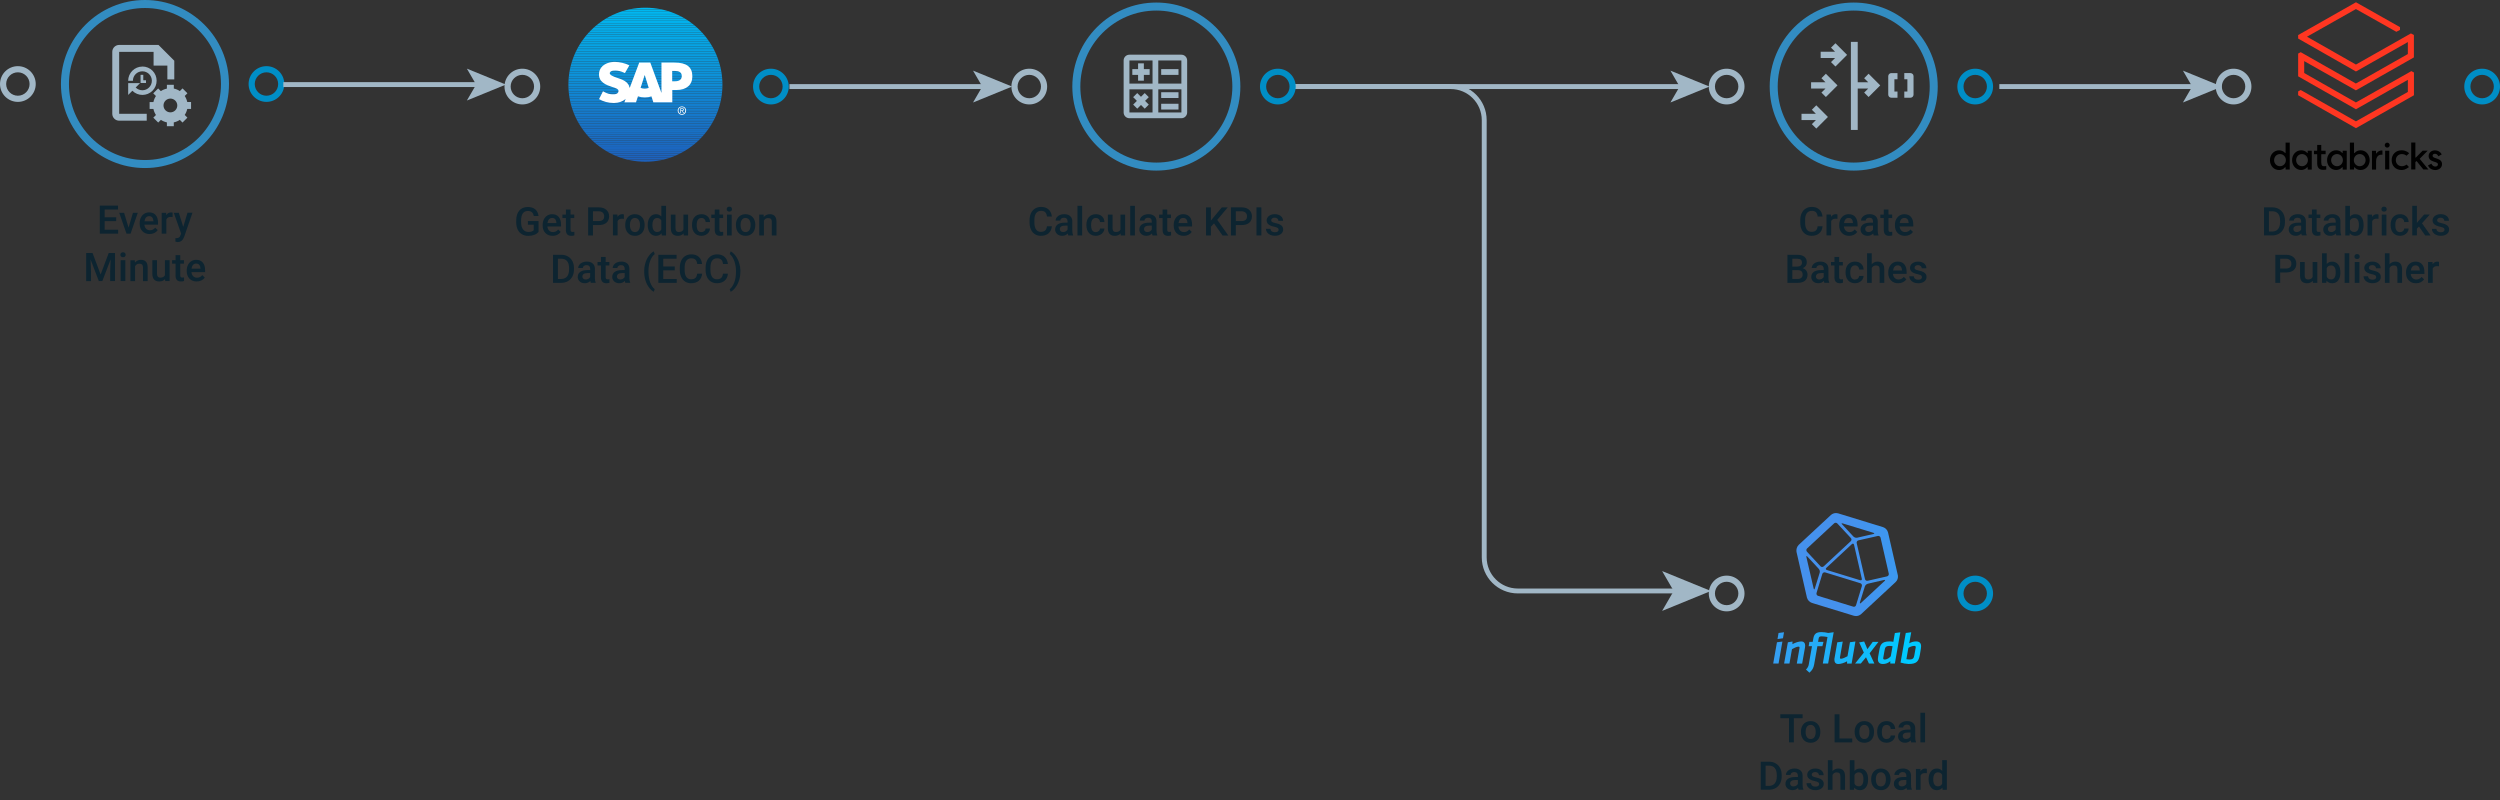 <?xml version="1.0" encoding="UTF-8"?>
<svg id="b" data-name="Layer 2" xmlns="http://www.w3.org/2000/svg" xmlns:xlink="http://www.w3.org/1999/xlink" viewBox="0 0 892.64 285.82">
  <rect x="0" y="0" width="892.64" height="285.82" fill="#333333" stroke="none"/>
  <defs>
    <style>
      .r, .s, .t, .u, .v, .w, .x, .y, .z, .aa, .ab, .ac, .ad, .ae, .af, .ag, .ah, .ai, .aj, .ak, .al, .am, .an, .ao, .ap, .aq, .ar, .as, .at, .au, .av, .aw, .ax, .ay, .az, .ba, .bb, .bc, .bd, .be, .bf, .bg, .bh, .bi, .bj, .bk, .bl, .bm, .bn, .bo, .bp, .bq, .br, .bs, .bt, .bu, .bv, .bw, .bx, .by, .bz, .ca, .cb, .cc, .cd, .ce, .cf, .cg, .ch, .ci, .cj, .ck, .cl, .cm, .cn, .co, .cp, .cq, .cr, .cs, .ct, .cu, .cv, .cw, .cx, .cy, .cz, .da, .db, .dc, .dd, .de, .df, .dg, .dh, .di, .dj, .dk, .dl, .dm, .dn, .do {
        stroke-width: 0px;
      }

      .r, .dp {
        fill: none;
      }

      .s {
        fill-rule: evenodd;
      }

      .s, .ct {
        fill: #fff;
      }

      .dq {
        clip-path: url(#e);
      }

      .dp {
        stroke: #a1b7c6;
        stroke-miterlimit: 10;
        stroke-width: 1.75px;
      }

      .u {
        fill: #a1b7c6;
      }

      .v {
        fill: #1a6bc2;
      }

      .w {
        fill: #196ec4;
      }

      .x {
        fill: #196dc3;
      }

      .y {
        fill: #196cc2;
      }

      .z {
        fill: #1a6ac1;
      }

      .aa {
        fill: #06a5e5;
      }

      .ab {
        fill: #06a6e6;
      }

      .ac {
        fill: #06a4e4;
      }

      .ad {
        fill: #1772c6;
      }

      .ae {
        fill: #1870c5;
      }

      .af {
        fill: #1871c6;
      }

      .ag {
        fill: #186fc4;
      }

      .ah {
        fill: #0a99de;
      }

      .ai {
        fill: #0c93da;
      }

      .aj {
        fill: #0c95db;
      }

      .ak {
        fill: #0b96dc;
      }

      .al {
        fill: #0b97dc;
      }

      .am {
        fill: #0d2430;
      }

      .an {
        fill: #0b98dd;
      }

      .ao {
        fill: #0a9ade;
      }

      .ap {
        fill: #0f8bd5;
      }

      .aq {
        fill: #0e8fd7;
      }

      .ar {
        fill: #0f8cd6;
      }

      .as {
        fill: #0f89d4;
      }

      .at {
        fill: #089fe1;
      }

      .au {
        fill: #089ee1;
      }

      .av {
        fill: #08a0e2;
      }

      .aw {
        fill: #0c94db;
      }

      .ax {
        fill: #1b69c1;
      }

      .ay {
        fill: #1b66bf;
      }

      .az {
        fill: #1b67c0;
      }

      .ba {
        fill: #1c63bd;
      }

      .bb {
        fill: #0d90d8;
      }

      .bc {
        fill: #1c65bf;
      }

      .bd {
        fill: #0e8dd6;
      }

      .be {
        fill: #0d91d9;
      }

      .bf {
        fill: #0d92d9;
      }

      .bg {
        fill: #0e8ed7;
      }

      .bh {
        fill: #1c64be;
      }

      .bi {
        fill: #099de0;
      }

      .bj {
        fill: #099bdf;
      }

      .bk {
        fill: #147ccc;
      }

      .bl {
        fill: #147dcd;
      }

      .bm {
        fill: #099cdf;
      }

      .bn {
        fill: #147bcc;
      }

      .bo {
        fill: #05a9e8;
      }

      .bp {
        fill: #05a7e6;
      }

      .bq {
        fill: #05a8e7;
      }

      .br {
        fill: #04acea;
      }

      .bs {
        fill: #04abe9;
      }

      .bt {
        fill: #04aae8;
      }

      .bu {
        fill: #07a3e4;
      }

      .bv {
        fill: #07a1e3;
      }

      .bw {
        fill: #07a2e3;
      }

      .bx {
        fill: #1d61bc;
      }

      .by {
        fill: #1d62bd;
      }

      .bz {
        fill: #1281cf;
      }

      .ca {
        fill: #1282d0;
      }

      .cb {
        fill: #1185d2;
      }

      .cc {
        fill: #1183d1;
      }

      .cd {
        fill: #1086d3;
      }

      .ce {
        fill: #1088d4;
      }

      .cf {
        fill: #1087d3;
      }

      .cg {
        fill: #1184d1;
      }

      .ch {
        fill: #1773c7;
      }

      .ci {
        fill: #1675c8;
      }

      .cj {
        fill: #1677c9;
      }

      .ck {
        fill: #1676c9;
      }

      .cl {
        fill: #1774c7;
      }

      .cm {
        fill: #1578ca;
      }

      .cn {
        fill: #1579cb;
      }

      .co {
        fill: #157acb;
      }

      .cp {
        fill: #1280cf;
      }

      .cq {
        fill: #137ece;
      }

      .cr {
        fill: #137fce;
      }

      .cs {
        fill: #328cc1;
      }

      .cu {
        fill: #ff3621;
      }

      .cv {
        fill: #03afeb;
      }

      .cw {
        fill: #03adea;
      }

      .cx {
        fill: #03b0ec;
      }

      .cy {
        fill: #00b8f1;
      }

      .cz {
        fill: #00b7f0;
      }

      .da {
        fill: #01b5ef;
      }

      .db {
        fill: #01b6f0;
      }

      .dc {
        fill: #01b4ee;
      }

      .dd {
        fill: #008ec6;
      }

      .de {
        fill: #02b3ee;
      }

      .df {
        fill: #02b1ec;
      }

      .dg {
        fill: #02b2ed;
      }

      .dh {
        fill: url(#j);
      }

      .di {
        fill: url(#i);
      }

      .dj {
        fill: url(#m);
      }

      .dk {
        fill: url(#o);
      }

      .dl {
        fill: url(#p);
      }

      .dm {
        fill: url(#k);
      }

      .dn {
        fill: url(#n);
      }

      .do {
        fill: url(#l);
      }
    </style>
    <clipPath id="e">
      <path class="r" d="M230.45,57.75c-15.16,0-27.5-12.34-27.5-27.5s12.34-27.5,27.5-27.5,27.5,12.34,27.5,27.5-12.34,27.5-27.5,27.5Z"/>
    </clipPath>
    <linearGradient id="i" x1="-1835.7" y1="1571.66" x2="-1812.96" y2="1571.66" gradientTransform="translate(5539.35 -3980.72) scale(2.68)" gradientUnits="userSpaceOnUse">
      <stop offset="0" stop-color="#4591ed"/>
      <stop offset="1" stop-color="#00c9ff"/>
    </linearGradient>
    <linearGradient id="j" x1="-1820.4" y1="1560.56" x2="-1772.71" y2="1560.56" xlink:href="#i"/>
    <linearGradient id="k" x1="-1835.7" y1="1572.28" x2="-1812.96" y2="1572.28" xlink:href="#i"/>
    <linearGradient id="l" x1="-1835.7" y1="1572.26" x2="-1812.96" y2="1572.26" xlink:href="#i"/>
    <linearGradient id="m" y1="1572.31" x2="-1812.96" y2="1572.31" xlink:href="#i"/>
    <linearGradient id="n" x1="-1835.7" y1="1572.28" x2="-1812.96" y2="1572.28" xlink:href="#i"/>
    <linearGradient id="o" x1="-1835.7" y1="1571.7" x2="-1812.96" y2="1571.7" xlink:href="#i"/>
    <linearGradient id="p" x1="-1835.7" y1="1571.69" x2="-1812.96" y2="1571.69" xlink:href="#i"/>
  </defs>
  <g id="c" data-name="Layer 1">
    <g>
      <g>
        <path class="cs" d="M661.88,60.91c-16.54,0-30-13.46-30-30s13.46-30,30-30,30,13.46,30,30-13.46,30-30,30ZM661.88,3.77c-14.97,0-27.14,12.18-27.14,27.14s12.18,27.14,27.14,27.14,27.14-12.18,27.14-27.14-12.18-27.14-27.14-27.14Z"/>
        <path class="u" d="M616.51,37.29c-3.52,0-6.38-2.86-6.38-6.38s2.86-6.38,6.38-6.38,6.38,2.86,6.38,6.38-2.86,6.38-6.38,6.38ZM616.51,26.72c-2.31,0-4.18,1.88-4.18,4.18s1.88,4.18,4.18,4.18,4.18-1.88,4.18-4.18-1.88-4.18-4.18-4.18Z"/>
        <path class="dd" d="M705.26,37.29c-3.52,0-6.38-2.86-6.38-6.38s2.86-6.38,6.38-6.38,6.38,2.86,6.38,6.38-2.86,6.38-6.38,6.38ZM705.26,26.72c-2.31,0-4.18,1.88-4.18,4.18s1.88,4.18,4.18,4.18,4.18-1.88,4.18-4.18-1.88-4.18-4.18-4.18Z"/>
      </g>
      <g>
        <path class="am" d="M650.76,80.8c-.1,1.07-.5,1.9-1.18,2.5s-1.61.9-2.75.9c-.8,0-1.5-.19-2.11-.57s-1.08-.92-1.41-1.62c-.33-.7-.5-1.51-.52-2.43v-.94c0-.95.17-1.78.5-2.5s.82-1.28,1.44-1.67,1.35-.59,2.17-.59c1.11,0,2,.3,2.67.9s1.07,1.45,1.18,2.54h-1.74c-.08-.72-.29-1.24-.63-1.56s-.83-.48-1.48-.48c-.76,0-1.34.28-1.75.83-.41.55-.62,1.37-.62,2.44v.89c0,1.08.19,1.91.58,2.48s.96.86,1.71.86c.68,0,1.2-.15,1.54-.46.34-.31.56-.82.65-1.54h1.74Z"/>
        <path class="am" d="M656.06,78.14c-.22-.04-.45-.06-.68-.06-.77,0-1.28.29-1.55.88v5.1h-1.67v-7.45h1.6l.04.83c.4-.65.96-.97,1.68-.97.24,0,.44.03.59.1v1.57Z"/>
        <path class="am" d="M660.27,84.21c-1.06,0-1.92-.33-2.58-1-.66-.67-.99-1.56-.99-2.67v-.21c0-.74.14-1.41.43-1.99.29-.59.69-1.04,1.21-1.37.52-.33,1.1-.49,1.74-.49,1.01,0,1.8.32,2.35.97.55.65.83,1.56.83,2.75v.67h-4.87c.05.62.26,1.1.62,1.46.36.36.81.54,1.36.54.77,0,1.39-.31,1.87-.93l.9.86c-.3.45-.7.79-1.2,1.04-.5.25-1.06.37-1.68.37ZM660.07,77.82c-.46,0-.83.16-1.11.48-.28.32-.46.77-.54,1.34h3.19v-.12c-.04-.56-.19-.98-.45-1.27s-.62-.43-1.09-.43Z"/>
        <path class="am" d="M669.01,84.07c-.07-.14-.14-.38-.19-.7-.53.56-1.18.83-1.96.83s-1.36-.21-1.83-.64c-.47-.43-.71-.96-.71-1.58,0-.79.29-1.4.89-1.83.59-.42,1.43-.64,2.53-.64h1.03v-.49c0-.39-.11-.69-.32-.93-.22-.23-.54-.35-.99-.35-.38,0-.69.09-.94.29-.24.19-.37.43-.37.73h-1.67c0-.41.14-.79.41-1.15.27-.36.64-.63,1.11-.84s.99-.3,1.56-.3c.87,0,1.57.22,2.09.66.52.44.79,1.06.8,1.85v3.36c0,.67.09,1.21.28,1.61v.12h-1.71ZM667.17,82.86c.33,0,.64-.08.93-.24.29-.16.51-.38.66-.65v-1.41h-.9c-.62,0-1.09.11-1.4.32s-.47.52-.47.92c0,.32.11.58.32.77.21.19.5.29.86.29Z"/>
        <path class="am" d="M674.29,74.8v1.81h1.32v1.24h-1.32v4.16c0,.29.06.49.17.62s.31.19.6.19c.19,0,.39-.02.59-.07v1.3c-.38.11-.75.16-1.1.16-1.29,0-1.93-.71-1.93-2.13v-4.22h-1.23v-1.24h1.23v-1.81h1.67Z"/>
        <path class="am" d="M680.16,84.21c-1.06,0-1.92-.33-2.58-1-.66-.67-.99-1.56-.99-2.67v-.21c0-.74.14-1.41.43-1.99.29-.59.69-1.04,1.21-1.37.52-.33,1.1-.49,1.74-.49,1.02,0,1.8.32,2.35.97.55.65.83,1.56.83,2.75v.67h-4.87c.05.62.26,1.1.62,1.46.36.36.81.54,1.36.54.77,0,1.39-.31,1.88-.93l.9.86c-.3.45-.7.79-1.2,1.04-.5.25-1.06.37-1.68.37ZM679.96,77.82c-.46,0-.83.16-1.11.48-.28.32-.46.77-.54,1.34h3.19v-.12c-.04-.56-.19-.98-.45-1.27s-.62-.43-1.09-.43Z"/>
        <path class="am" d="M638.21,101v-10.03h3.44c1.13,0,2,.23,2.59.68.59.46.89,1.13.89,2.03,0,.46-.12.87-.37,1.24s-.61.65-1.09.85c.54.15.96.42,1.26.83.3.41.45.89.45,1.46,0,.94-.3,1.67-.91,2.17-.6.51-1.47.76-2.59.76h-3.66ZM639.96,95.19h1.71c.54,0,.96-.12,1.27-.37.3-.25.46-.59.46-1.04,0-.5-.14-.85-.42-1.07-.28-.22-.72-.33-1.32-.33h-1.7v2.82ZM639.96,96.47v3.13h1.94c.55,0,.97-.13,1.28-.41.31-.27.46-.65.46-1.13,0-1.04-.53-1.58-1.6-1.6h-2.08Z"/>
        <path class="am" d="M651.41,101c-.07-.14-.14-.37-.19-.7-.53.56-1.19.83-1.96.83s-1.36-.21-1.83-.64c-.47-.43-.71-.96-.71-1.58,0-.79.29-1.4.89-1.83.59-.42,1.43-.64,2.53-.64h1.03v-.49c0-.39-.11-.69-.32-.93-.22-.23-.54-.35-.99-.35-.38,0-.69.1-.94.29-.24.19-.37.43-.37.73h-1.67c0-.41.14-.79.41-1.15.27-.36.64-.63,1.11-.84.47-.2.99-.3,1.56-.3.87,0,1.57.22,2.09.66s.79,1.05.8,1.85v3.36c0,.67.09,1.21.28,1.6v.12h-1.71ZM649.57,99.8c.33,0,.64-.08.93-.24.29-.16.51-.38.66-.65v-1.41h-.9c-.62,0-1.09.11-1.4.32-.31.22-.47.52-.47.92,0,.32.11.58.32.77s.5.29.86.29Z"/>
        <path class="am" d="M656.68,91.73v1.81h1.32v1.24h-1.32v4.16c0,.29.06.49.17.62.11.13.31.19.6.19.19,0,.39-.02.58-.07v1.29c-.38.11-.75.16-1.1.16-1.29,0-1.93-.71-1.93-2.13v-4.22h-1.23v-1.24h1.23v-1.81h1.67Z"/>
        <path class="am" d="M662.34,99.8c.42,0,.77-.12,1.04-.37s.42-.54.44-.9h1.58c-.02.46-.16.9-.43,1.3-.27.4-.64.72-1.1.95-.46.23-.96.35-1.5.35-1.04,0-1.87-.34-2.48-1.01-.61-.67-.92-1.61-.92-2.8v-.17c0-1.13.3-2.04.91-2.72.61-.68,1.43-1.02,2.48-1.02.89,0,1.61.26,2.17.78.56.52.85,1.2.88,2.04h-1.58c-.02-.43-.17-.78-.44-1.05-.27-.28-.62-.41-1.04-.41-.54,0-.96.2-1.25.59-.29.39-.44.99-.45,1.79v.27c0,.81.15,1.41.44,1.81.29.4.71.6,1.26.6Z"/>
        <path class="am" d="M668.31,94.36c.55-.63,1.24-.95,2.07-.95,1.59,0,2.4.91,2.42,2.72v4.87h-1.67v-4.81c0-.51-.11-.88-.33-1.09s-.55-.32-.98-.32c-.67,0-1.17.3-1.5.9v5.33h-1.67v-10.58h1.67v3.94Z"/>
        <path class="am" d="M677.78,101.14c-1.06,0-1.92-.33-2.58-1-.66-.67-.99-1.56-.99-2.67v-.21c0-.74.14-1.41.43-2,.29-.58.69-1.04,1.21-1.37.52-.33,1.1-.49,1.74-.49,1.02,0,1.8.32,2.35.97.55.65.83,1.56.83,2.75v.67h-4.87c.05.62.26,1.1.62,1.46.36.36.81.54,1.36.54.77,0,1.39-.31,1.88-.93l.9.86c-.3.45-.7.79-1.2,1.04-.5.25-1.06.37-1.68.37ZM677.58,94.75c-.46,0-.83.16-1.11.48-.28.32-.46.77-.54,1.34h3.19v-.12c-.04-.56-.19-.98-.45-1.27s-.62-.43-1.09-.43Z"/>
        <path class="am" d="M686.24,98.98c0-.3-.12-.53-.37-.68-.25-.16-.65-.29-1.22-.41-.57-.12-1.04-.27-1.43-.46-.84-.4-1.25-.99-1.25-1.76,0-.64.27-1.18.81-1.61.54-.43,1.23-.65,2.07-.65.89,0,1.61.22,2.16.66.55.44.82,1.01.82,1.72h-1.67c0-.32-.12-.59-.36-.8-.24-.21-.55-.32-.95-.32-.37,0-.67.08-.9.25s-.35.4-.35.68c0,.26.11.46.32.6.21.14.65.29,1.31.43s1.17.32,1.55.52c.37.2.65.44.83.72.18.28.27.62.27,1.02,0,.67-.28,1.21-.83,1.63-.56.42-1.28.62-2.18.62-.61,0-1.16-.11-1.63-.33-.48-.22-.85-.52-1.12-.91-.27-.39-.4-.8-.4-1.25h1.63c.02.39.17.7.45.91.28.21.64.32,1.09.32s.78-.08,1.01-.25.34-.39.34-.66Z"/>
      </g>
      <g>
        <path class="u" d="M797.51,37.29c-3.52,0-6.38-2.86-6.38-6.38s2.86-6.38,6.38-6.38,6.38,2.86,6.38,6.38-2.86,6.38-6.38,6.38ZM797.51,26.72c-2.31,0-4.18,1.88-4.18,4.18s1.88,4.18,4.18,4.18,4.18-1.88,4.18-4.18-1.88-4.18-4.18-4.18Z"/>
        <path class="dd" d="M886.26,37.29c-3.52,0-6.38-2.86-6.38-6.38s2.86-6.38,6.38-6.38,6.38,2.86,6.38,6.38-2.86,6.38-6.38,6.38ZM886.26,26.72c-2.31,0-4.18,1.88-4.18,4.18s1.88,4.18,4.18,4.18,4.18-1.88,4.18-4.18-1.88-4.18-4.18-4.18Z"/>
      </g>
      <g>
        <line class="dp" x1="713.88" y1="30.91" x2="783.47" y2="30.91"/>
        <polygon class="u" points="793.36 30.91 779.43 36.6 782.73 30.91 779.43 25.22 793.36 30.91"/>
      </g>
      <g>
        <path class="dp" d="M598.53,211.01h-56.58c-6.63,0-12-5.37-12-12V42.91c0-6.63-5.37-12-12-12h-57.14"/>
        <polygon class="u" points="610.88 211.01 593.47 203.9 597.6 211.01 593.47 218.13 610.88 211.01"/>
      </g>
      <g>
        <g>
          <polygon class="u" points="650.35 27.92 651.8 29.37 646.66 29.37 646.66 31.61 651.8 31.61 650.35 33.06 651.94 34.64 656.09 30.49 651.94 26.33 650.35 27.92"/>
          <polygon class="u" points="653.77 17.02 655.22 18.47 650.08 18.47 650.08 20.72 655.22 20.72 653.77 22.17 655.36 23.75 659.51 19.59 655.36 15.44 653.77 17.02"/>
          <polygon class="u" points="646.93 39.19 648.38 40.64 643.24 40.64 643.24 42.88 648.38 42.88 646.93 44.33 648.52 45.91 652.67 41.76 648.52 37.6 646.93 39.19"/>
        </g>
        <g id="d" data-name="Line Icons">
          <g>
            <path class="u" d="M674.21,27.2v6.59c0,.61.49,1.1,1.1,1.1h2.2v-2.2h-1.1v-4.39h1.1v-2.2h-2.2c-.61,0-1.1.49-1.1,1.1Z"/>
            <path class="u" d="M683.24,27.2c0-.61-.49-1.1-1.1-1.1h-2.2v2.2h1.1v4.39h-1.1v2.2h2.2c.61,0,1.1-.49,1.1-1.1v-6.59Z"/>
          </g>
        </g>
        <polygon class="u" points="667.19 26.33 665.61 27.92 667.06 29.37 663.31 29.37 663.31 14.95 660.87 14.95 660.87 46.4 663.31 46.4 663.31 31.61 667.06 31.61 665.61 33.06 667.19 34.64 671.35 30.49 667.19 26.33"/>
      </g>
      <g>
        <path class="u" d="M186.51,37.29c-3.52,0-6.38-2.86-6.38-6.38s2.86-6.38,6.38-6.38,6.38,2.86,6.38,6.38-2.86,6.38-6.38,6.38ZM186.51,26.72c-2.31,0-4.18,1.88-4.18,4.18s1.88,4.18,4.18,4.18,4.18-1.88,4.18-4.18-1.88-4.18-4.18-4.18Z"/>
        <path class="dd" d="M275.26,37.29c-3.52,0-6.38-2.86-6.38-6.38s2.86-6.38,6.38-6.38,6.38,2.86,6.38,6.38-2.86,6.38-6.38,6.38ZM275.26,26.72c-2.31,0-4.18,1.88-4.18,4.18s1.88,4.18,4.18,4.18,4.18-1.88,4.18-4.18-1.88-4.18-4.18-4.18Z"/>
      </g>
      <g>
        <path class="am" d="M192.3,82.77c-.36.47-.87.83-1.51,1.08-.64.24-1.37.37-2.19.37s-1.58-.19-2.23-.57c-.65-.38-1.15-.93-1.5-1.64-.35-.71-.53-1.54-.55-2.48v-.79c0-1.52.36-2.7,1.09-3.55s1.74-1.28,3.04-1.28c1.12,0,2,.28,2.66.83.66.55,1.05,1.35,1.18,2.39h-1.71c-.19-1.21-.89-1.81-2.1-1.81-.78,0-1.37.28-1.78.84-.41.56-.62,1.39-.63,2.47v.77c0,1.08.23,1.92.69,2.52s1.09.9,1.9.9c.89,0,1.53-.2,1.9-.61v-1.96h-2.07v-1.32h3.8v3.84Z"/>
        <path class="am" d="M197.33,84.21c-1.06,0-1.92-.33-2.58-1-.66-.67-.99-1.56-.99-2.67v-.21c0-.74.14-1.41.43-1.99.29-.59.69-1.04,1.21-1.37.52-.33,1.1-.49,1.74-.49,1.01,0,1.8.32,2.35.97.55.65.83,1.56.83,2.75v.67h-4.87c.05.62.26,1.1.62,1.46.36.36.81.54,1.36.54.77,0,1.39-.31,1.87-.93l.9.86c-.3.45-.7.79-1.2,1.04-.5.25-1.06.37-1.68.37ZM197.13,77.82c-.46,0-.83.16-1.11.48-.28.32-.46.77-.54,1.34h3.19v-.12c-.04-.56-.19-.98-.45-1.27s-.62-.43-1.09-.43Z"/>
        <path class="am" d="M203.72,74.8v1.81h1.32v1.24h-1.32v4.16c0,.29.06.49.17.62.11.13.31.19.6.19.19,0,.39-.02.59-.07v1.3c-.38.11-.75.16-1.1.16-1.29,0-1.93-.71-1.93-2.13v-4.22h-1.23v-1.24h1.23v-1.81h1.67Z"/>
        <path class="am" d="M211.73,80.35v3.72h-1.74v-10.03h3.84c1.12,0,2.01.29,2.67.88.66.58.99,1.36.99,2.32s-.32,1.75-.97,2.3c-.65.55-1.55.82-2.71.82h-2.07ZM211.73,78.94h2.09c.62,0,1.09-.15,1.42-.44.33-.29.49-.71.49-1.26s-.17-.98-.5-1.3c-.33-.32-.79-.49-1.36-.5h-2.14v3.5Z"/>
        <path class="am" d="M222.75,78.14c-.22-.04-.45-.06-.68-.06-.77,0-1.28.29-1.55.88v5.1h-1.67v-7.45h1.6l.04.83c.4-.65.96-.97,1.68-.97.24,0,.44.03.59.1v1.57Z"/>
        <path class="am" d="M223.24,80.27c0-.73.14-1.39.43-1.97.29-.59.7-1.04,1.22-1.35s1.12-.47,1.8-.47c1.01,0,1.82.32,2.45.97s.96,1.51,1.02,2.58v.39c0,.73-.13,1.39-.42,1.97-.28.58-.69,1.03-1.21,1.34-.53.32-1.13.48-1.82.48-1.05,0-1.89-.35-2.53-1.05-.63-.7-.95-1.63-.95-2.8v-.08ZM224.92,80.42c0,.77.16,1.37.48,1.8.32.43.76.65,1.32.65s1-.22,1.32-.66c.31-.44.47-1.09.47-1.94,0-.75-.16-1.35-.49-1.79-.32-.44-.76-.66-1.32-.66s-.98.22-1.3.65c-.32.43-.48,1.08-.48,1.95Z"/>
        <path class="am" d="M231.28,80.29c0-1.15.27-2.07.8-2.77.53-.7,1.25-1.04,2.14-1.04.79,0,1.43.28,1.92.83v-3.82h1.67v10.58h-1.52l-.08-.77c-.5.61-1.17.91-2.01.91s-1.58-.35-2.12-1.05c-.54-.7-.81-1.66-.81-2.87ZM232.95,80.43c0,.76.15,1.35.44,1.77.29.43.71.64,1.24.64.68,0,1.19-.31,1.5-.92v-3.18c-.31-.6-.8-.9-1.49-.9-.54,0-.96.21-1.25.64s-.44,1.08-.44,1.94Z"/>
        <path class="am" d="M244.07,83.34c-.49.58-1.19.87-2.09.87-.81,0-1.42-.24-1.84-.71-.42-.47-.62-1.16-.62-2.05v-4.83h1.67v4.81c0,.95.39,1.42,1.18,1.42s1.36-.29,1.65-.88v-5.35h1.67v7.45h-1.58l-.04-.73Z"/>
        <path class="am" d="M250.46,82.87c.42,0,.76-.12,1.04-.37.28-.24.42-.54.44-.9h1.58c-.02.46-.16.9-.43,1.3-.27.4-.64.72-1.1.95s-.96.35-1.5.35c-1.04,0-1.87-.34-2.48-1.01-.61-.68-.92-1.61-.92-2.8v-.17c0-1.13.3-2.04.91-2.72.61-.68,1.43-1.02,2.48-1.02.89,0,1.61.26,2.17.77s.85,1.2.88,2.04h-1.58c-.02-.43-.17-.78-.44-1.05-.27-.28-.62-.41-1.04-.41-.54,0-.96.2-1.25.59-.29.39-.44.99-.45,1.79v.27c0,.81.15,1.41.44,1.81.29.4.71.6,1.26.6Z"/>
        <path class="am" d="M256.88,74.8v1.81h1.32v1.24h-1.32v4.16c0,.29.06.49.17.62.11.13.31.19.6.19.19,0,.39-.02.58-.07v1.3c-.38.11-.75.16-1.1.16-1.29,0-1.93-.71-1.93-2.13v-4.22h-1.23v-1.24h1.23v-1.81h1.67Z"/>
        <path class="am" d="M259.47,74.68c0-.26.08-.47.25-.64s.4-.25.7-.25.54.08.7.25c.17.17.25.38.25.64s-.08.46-.25.63c-.17.17-.4.25-.7.25s-.54-.08-.7-.25-.25-.38-.25-.63ZM261.25,84.07h-1.67v-7.45h1.67v7.45Z"/>
        <path class="am" d="M262.76,80.27c0-.73.14-1.39.43-1.97.29-.59.7-1.04,1.22-1.35s1.12-.47,1.8-.47c1.01,0,1.82.32,2.45.97s.97,1.51,1.02,2.58v.39c0,.73-.13,1.39-.42,1.97-.28.58-.69,1.03-1.21,1.34-.53.32-1.13.48-1.82.48-1.05,0-1.89-.35-2.52-1.05-.63-.7-.95-1.63-.95-2.8v-.08ZM264.43,80.42c0,.77.16,1.37.47,1.8.32.43.76.65,1.32.65s1-.22,1.32-.66c.31-.44.47-1.09.47-1.94,0-.75-.16-1.35-.49-1.79-.32-.44-.76-.66-1.32-.66s-.98.22-1.3.65c-.32.43-.48,1.08-.48,1.95Z"/>
        <path class="am" d="M272.66,76.62l.05.86c.55-.67,1.27-1,2.17-1,1.55,0,2.34.89,2.37,2.67v4.93h-1.67v-4.83c0-.47-.1-.82-.31-1.05-.2-.23-.54-.34-1-.34-.67,0-1.18.31-1.51.92v5.3h-1.67v-7.45h1.58Z"/>
        <path class="am" d="M197.46,101v-10.03h2.96c.89,0,1.67.2,2.36.59.69.39,1.22.96,1.6,1.68.38.73.56,1.56.56,2.49v.5c0,.95-.19,1.79-.57,2.51-.38.72-.92,1.28-1.62,1.67-.7.39-1.5.58-2.41.58h-2.89ZM199.2,92.38v7.23h1.14c.91,0,1.62-.29,2.1-.86.49-.57.74-1.39.75-2.46v-.56c0-1.09-.24-1.92-.71-2.49-.47-.57-1.16-.86-2.06-.86h-1.22Z"/>
        <path class="am" d="M210.97,101c-.07-.14-.14-.37-.19-.7-.53.56-1.18.83-1.96.83s-1.36-.21-1.83-.64c-.47-.43-.71-.96-.71-1.58,0-.79.29-1.4.89-1.83.59-.42,1.43-.64,2.53-.64h1.03v-.49c0-.39-.11-.69-.32-.93-.22-.23-.54-.35-.99-.35-.38,0-.69.1-.94.29s-.37.43-.37.73h-1.67c0-.41.14-.79.41-1.15.27-.36.64-.63,1.11-.84s.99-.3,1.56-.3c.87,0,1.57.22,2.09.66.52.44.79,1.05.8,1.85v3.36c0,.67.09,1.21.28,1.6v.12h-1.71ZM209.13,99.8c.33,0,.64-.08.93-.24.29-.16.51-.38.66-.65v-1.41h-.9c-.62,0-1.09.11-1.4.32s-.47.52-.47.92c0,.32.11.58.32.77.21.19.5.29.86.29Z"/>
        <path class="am" d="M216.25,91.73v1.81h1.32v1.24h-1.32v4.16c0,.29.06.49.17.62.11.13.31.19.6.19.19,0,.39-.02.59-.07v1.29c-.38.11-.75.16-1.1.16-1.29,0-1.93-.71-1.93-2.13v-4.22h-1.23v-1.24h1.23v-1.81h1.67Z"/>
        <path class="am" d="M223.29,101c-.07-.14-.14-.37-.19-.7-.53.56-1.19.83-1.96.83s-1.36-.21-1.83-.64c-.47-.43-.71-.96-.71-1.58,0-.79.29-1.4.89-1.83.59-.42,1.43-.64,2.53-.64h1.03v-.49c0-.39-.11-.69-.32-.93-.22-.23-.54-.35-.99-.35-.38,0-.69.1-.94.29-.24.19-.37.43-.37.73h-1.67c0-.41.14-.79.41-1.15.27-.36.64-.63,1.11-.84.47-.2.99-.3,1.56-.3.87,0,1.57.22,2.09.66s.79,1.05.8,1.85v3.36c0,.67.09,1.21.28,1.6v.12h-1.71ZM221.46,99.8c.33,0,.64-.08.93-.24.29-.16.51-.38.66-.65v-1.41h-.9c-.62,0-1.09.11-1.4.32-.31.22-.47.52-.47.92,0,.32.11.58.32.77s.5.29.86.29Z"/>
        <path class="am" d="M230.01,96.92c0-1.06.14-2.07.43-3.02.28-.95.7-1.81,1.25-2.56.55-.75,1.13-1.28,1.75-1.58l.33.98c-.65.49-1.17,1.24-1.57,2.25-.4,1.01-.62,2.16-.66,3.46v.59c0,1.39.19,2.63.58,3.72s.94,1.92,1.65,2.49l-.33.93c-.62-.3-1.2-.83-1.75-1.59-.55-.75-.97-1.61-1.25-2.56-.28-.95-.42-1.99-.42-3.12Z"/>
        <path class="am" d="M240.93,96.52h-4.12v3.09h4.82v1.39h-6.56v-10.03h6.51v1.41h-4.77v2.77h4.12v1.38Z"/>
        <path class="am" d="M250.7,97.73c-.1,1.07-.5,1.91-1.18,2.5-.69.6-1.61.9-2.75.9-.8,0-1.5-.19-2.11-.57-.61-.38-1.08-.92-1.41-1.62s-.5-1.51-.52-2.43v-.94c0-.95.17-1.78.5-2.5.33-.72.82-1.28,1.44-1.67.63-.39,1.35-.58,2.17-.58,1.11,0,2,.3,2.67.9.67.6,1.07,1.45,1.18,2.55h-1.74c-.08-.72-.29-1.24-.63-1.56s-.83-.48-1.49-.48c-.76,0-1.34.28-1.75.83-.41.55-.61,1.37-.62,2.44v.89c0,1.08.19,1.91.58,2.48.39.57.96.85,1.71.85.68,0,1.2-.15,1.54-.46.34-.31.56-.82.65-1.54h1.74Z"/>
        <path class="am" d="M259.91,97.73c-.1,1.07-.5,1.91-1.18,2.5-.69.6-1.61.9-2.75.9-.8,0-1.5-.19-2.11-.57-.61-.38-1.08-.92-1.41-1.62s-.5-1.51-.52-2.43v-.94c0-.95.17-1.78.5-2.5.33-.72.82-1.28,1.44-1.67.63-.39,1.35-.58,2.17-.58,1.11,0,2,.3,2.67.9.67.6,1.07,1.45,1.18,2.55h-1.74c-.08-.72-.29-1.24-.63-1.56s-.83-.48-1.49-.48c-.76,0-1.34.28-1.75.83-.41.55-.61,1.37-.62,2.44v.89c0,1.08.19,1.91.58,2.48.39.57.96.85,1.71.85.68,0,1.2-.15,1.54-.46.34-.31.56-.82.65-1.54h1.74Z"/>
        <path class="am" d="M264.35,97.03c0,1.02-.14,2-.42,2.95s-.71,1.81-1.27,2.59-1.17,1.32-1.78,1.62l-.33-.93c.69-.53,1.23-1.35,1.64-2.44.4-1.09.6-2.35.6-3.75v-.16c0-1.28-.17-2.44-.52-3.49-.35-1.05-.85-1.89-1.5-2.53l-.21-.19.33-.94c.59.29,1.16.79,1.71,1.52.55.73.97,1.54,1.27,2.44.29.9.46,1.82.5,2.78v.54Z"/>
      </g>
      <g>
        <line class="dp" x1="281.88" y1="30.91" x2="351.47" y2="30.91"/>
        <polygon class="u" points="361.36 30.91 347.43 36.6 350.73 30.91 347.43 25.22 361.36 30.91"/>
      </g>
      <g>
        <path class="am" d="M375.58,80.8c-.1,1.07-.5,1.9-1.18,2.5-.69.6-1.61.9-2.75.9-.8,0-1.5-.19-2.11-.57-.61-.38-1.08-.92-1.41-1.62-.33-.7-.5-1.51-.52-2.43v-.94c0-.95.17-1.78.5-2.5.33-.72.82-1.28,1.44-1.67s1.35-.59,2.17-.59c1.11,0,2,.3,2.67.9.68.6,1.07,1.45,1.18,2.54h-1.74c-.08-.72-.29-1.24-.63-1.56-.34-.32-.83-.48-1.49-.48-.76,0-1.34.28-1.75.83-.41.55-.61,1.37-.62,2.44v.89c0,1.08.19,1.91.58,2.48.39.57.96.86,1.71.86.69,0,1.2-.15,1.54-.46s.56-.82.65-1.54h1.74Z"/>
        <path class="am" d="M381.43,84.07c-.07-.14-.14-.38-.19-.7-.53.56-1.18.83-1.96.83s-1.36-.21-1.83-.64c-.47-.43-.71-.96-.71-1.58,0-.79.29-1.4.88-1.83s1.43-.64,2.53-.64h1.03v-.49c0-.39-.11-.69-.32-.93-.21-.23-.54-.35-.98-.35-.38,0-.69.09-.94.29-.24.19-.37.43-.37.73h-1.67c0-.41.14-.79.41-1.15.27-.36.64-.63,1.11-.84.47-.2.99-.3,1.56-.3.87,0,1.57.22,2.09.66.52.44.79,1.06.8,1.85v3.36c0,.67.09,1.21.28,1.61v.12h-1.71ZM379.59,82.86c.33,0,.64-.08.93-.24.29-.16.51-.38.66-.65v-1.41h-.9c-.62,0-1.09.11-1.4.32s-.47.52-.47.92c0,.32.11.58.32.77.21.19.5.29.86.29Z"/>
        <path class="am" d="M386.39,84.07h-1.67v-10.58h1.67v10.58Z"/>
        <path class="am" d="M391.28,82.87c.42,0,.76-.12,1.04-.37.28-.24.42-.54.44-.9h1.58c-.02.46-.16.9-.43,1.3-.27.4-.64.72-1.1.95s-.96.35-1.5.35c-1.04,0-1.87-.34-2.48-1.01-.61-.68-.92-1.61-.92-2.8v-.17c0-1.13.3-2.04.91-2.72.61-.68,1.43-1.02,2.48-1.02.89,0,1.61.26,2.17.77.56.52.85,1.2.88,2.04h-1.58c-.02-.43-.16-.78-.44-1.05-.27-.28-.62-.41-1.04-.41-.54,0-.96.2-1.25.59-.29.39-.44.99-.45,1.79v.27c0,.81.15,1.41.44,1.81.29.4.71.6,1.26.6Z"/>
        <path class="am" d="M400.12,83.34c-.49.58-1.19.87-2.09.87-.81,0-1.42-.24-1.84-.71-.42-.47-.62-1.16-.62-2.05v-4.83h1.67v4.81c0,.95.39,1.42,1.18,1.42s1.36-.29,1.65-.88v-5.35h1.67v7.45h-1.58l-.04-.73Z"/>
        <path class="am" d="M405.22,84.07h-1.67v-10.58h1.67v10.58Z"/>
        <path class="am" d="M411.5,84.07c-.07-.14-.14-.38-.19-.7-.53.56-1.18.83-1.96.83s-1.36-.21-1.83-.64c-.47-.43-.71-.96-.71-1.58,0-.79.29-1.4.88-1.83s1.43-.64,2.53-.64h1.03v-.49c0-.39-.11-.69-.32-.93-.21-.23-.54-.35-.98-.35-.38,0-.69.09-.94.29-.24.19-.37.43-.37.73h-1.67c0-.41.14-.79.41-1.15.27-.36.64-.63,1.11-.84.47-.2.99-.3,1.56-.3.87,0,1.57.22,2.09.66.52.44.79,1.06.8,1.85v3.36c0,.67.09,1.21.28,1.61v.12h-1.71ZM409.66,82.86c.33,0,.64-.08.93-.24.29-.16.51-.38.66-.65v-1.41h-.9c-.62,0-1.09.11-1.4.32s-.47.52-.47.92c0,.32.11.58.32.77.21.19.5.29.86.29Z"/>
        <path class="am" d="M416.78,74.8v1.81h1.32v1.24h-1.32v4.16c0,.29.06.49.17.62.11.13.31.19.6.19.19,0,.39-.02.59-.07v1.3c-.38.11-.75.16-1.1.16-1.29,0-1.93-.71-1.93-2.13v-4.22h-1.23v-1.24h1.23v-1.81h1.67Z"/>
        <path class="am" d="M422.65,84.21c-1.06,0-1.92-.33-2.58-1-.66-.67-.99-1.56-.99-2.67v-.21c0-.74.14-1.41.43-1.99.29-.59.69-1.04,1.21-1.37.52-.33,1.1-.49,1.74-.49,1.01,0,1.8.32,2.35.97s.83,1.56.83,2.75v.67h-4.87c.05.62.26,1.1.62,1.46s.81.54,1.36.54c.77,0,1.39-.31,1.87-.93l.9.86c-.3.45-.7.79-1.2,1.04-.5.25-1.06.37-1.68.37ZM422.45,77.82c-.46,0-.83.16-1.11.48-.28.32-.46.77-.54,1.34h3.19v-.12c-.04-.56-.19-.98-.45-1.27s-.62-.43-1.09-.43Z"/>
        <path class="am" d="M433.5,79.74l-1.14,1.21v3.13h-1.74v-10.03h1.74v4.71l.96-1.19,2.93-3.51h2.11l-3.73,4.44,3.94,5.59h-2.07l-3.02-4.33Z"/>
        <path class="am" d="M441.25,80.35v3.72h-1.74v-10.03h3.84c1.12,0,2.01.29,2.67.88s.99,1.36.99,2.32-.32,1.75-.97,2.3c-.64.55-1.55.82-2.71.82h-2.07ZM441.25,78.94h2.09c.62,0,1.09-.15,1.42-.44.33-.29.49-.71.49-1.26s-.17-.98-.5-1.3c-.33-.32-.79-.49-1.36-.5h-2.14v3.5Z"/>
        <path class="am" d="M450.37,84.07h-1.74v-10.03h1.74v10.03Z"/>
        <path class="am" d="M456.53,82.04c0-.3-.12-.53-.37-.68s-.65-.29-1.22-.41-1.04-.27-1.43-.46c-.84-.4-1.25-.99-1.25-1.76,0-.64.27-1.18.81-1.61s1.23-.65,2.07-.65c.89,0,1.61.22,2.16.66.55.44.82,1.01.82,1.71h-1.67c0-.32-.12-.59-.36-.8-.24-.21-.56-.32-.95-.32-.37,0-.67.08-.9.25-.23.17-.35.4-.35.68,0,.26.11.46.32.6s.65.29,1.31.43c.66.14,1.17.32,1.55.52.38.2.65.44.83.72s.27.62.27,1.02c0,.67-.28,1.21-.83,1.63-.56.42-1.28.62-2.18.62-.61,0-1.15-.11-1.63-.33-.48-.22-.85-.52-1.12-.91-.27-.39-.4-.8-.4-1.25h1.63c.02.4.17.7.45.91s.64.32,1.1.32.78-.08,1.01-.25c.23-.17.34-.39.34-.66Z"/>
      </g>
      <g>
        <line class="dp" x1="460.88" y1="30.91" x2="600.47" y2="30.91"/>
        <polygon class="u" points="610.36 30.91 596.43 36.6 599.73 30.91 596.43 25.22 610.36 30.91"/>
      </g>
      <g>
        <path class="u" d="M616.51,218.29c-3.52,0-6.38-2.86-6.38-6.38s2.86-6.38,6.38-6.38,6.38,2.86,6.38,6.38-2.86,6.38-6.38,6.38ZM616.51,207.72c-2.31,0-4.18,1.88-4.18,4.18s1.88,4.18,4.18,4.18,4.18-1.88,4.18-4.18-1.88-4.18-4.18-4.18Z"/>
        <path class="dd" d="M705.26,218.29c-3.52,0-6.38-2.86-6.38-6.38s2.86-6.38,6.38-6.38,6.38,2.86,6.38,6.38-2.86,6.38-6.38,6.38ZM705.26,207.72c-2.31,0-4.18,1.88-4.18,4.18s1.88,4.18,4.18,4.18,4.18-1.88,4.18-4.18-1.88-4.18-4.18-4.18Z"/>
      </g>
      <g>
        <path class="am" d="M643.63,256.44h-3.13v8.63h-1.73v-8.63h-3.1v-1.41h7.96v1.41Z"/>
        <path class="am" d="M643.03,261.27c0-.73.14-1.39.43-1.97.29-.59.7-1.04,1.22-1.35s1.12-.47,1.8-.47c1.01,0,1.82.32,2.45.97s.97,1.51,1.02,2.58v.39c0,.73-.13,1.39-.42,1.97-.28.58-.69,1.03-1.21,1.34-.53.32-1.13.48-1.82.48-1.05,0-1.89-.35-2.52-1.05s-.95-1.63-.95-2.8v-.08ZM644.71,261.42c0,.77.16,1.37.48,1.8.32.43.76.65,1.32.65s1-.22,1.32-.66c.31-.44.47-1.09.47-1.94,0-.75-.16-1.35-.49-1.79-.32-.44-.76-.66-1.32-.66s-.98.22-1.3.65c-.32.43-.48,1.08-.48,1.95Z"/>
        <path class="am" d="M656.8,263.68h4.55v1.39h-6.3v-10.03h1.74v8.64Z"/>
        <path class="am" d="M662.21,261.27c0-.73.14-1.39.43-1.97.29-.59.7-1.04,1.22-1.35s1.12-.47,1.8-.47c1.01,0,1.82.32,2.45.97s.97,1.51,1.02,2.58v.39c0,.73-.13,1.39-.42,1.97-.28.58-.69,1.03-1.21,1.34-.53.32-1.13.48-1.82.48-1.05,0-1.89-.35-2.52-1.05s-.95-1.63-.95-2.8v-.08ZM663.89,261.42c0,.77.16,1.37.48,1.8.32.43.76.65,1.32.65s1-.22,1.32-.66c.31-.44.47-1.09.47-1.94,0-.75-.16-1.35-.49-1.79-.32-.44-.76-.66-1.32-.66s-.98.22-1.3.65c-.32.43-.48,1.08-.48,1.95Z"/>
        <path class="am" d="M673.62,263.87c.42,0,.76-.12,1.04-.37.28-.24.42-.54.44-.9h1.58c-.02.46-.16.9-.43,1.3-.27.4-.64.72-1.1.95s-.96.35-1.5.35c-1.04,0-1.87-.34-2.48-1.01-.61-.68-.92-1.61-.92-2.8v-.17c0-1.13.3-2.04.91-2.72.61-.68,1.43-1.02,2.48-1.02.89,0,1.61.26,2.17.77.56.52.85,1.2.88,2.04h-1.58c-.02-.43-.16-.78-.44-1.05-.27-.28-.62-.41-1.04-.41-.54,0-.96.2-1.25.59-.29.39-.44.99-.45,1.79v.27c0,.81.15,1.41.44,1.81.29.4.71.6,1.26.6Z"/>
        <path class="am" d="M682.4,265.07c-.07-.14-.14-.38-.19-.7-.53.56-1.18.83-1.96.83s-1.36-.21-1.83-.64c-.47-.43-.71-.96-.71-1.58,0-.79.29-1.4.89-1.83.59-.42,1.43-.64,2.53-.64h1.03v-.49c0-.39-.11-.69-.32-.93-.22-.23-.54-.35-.99-.35-.38,0-.69.09-.94.29-.24.19-.37.43-.37.73h-1.67c0-.41.14-.79.41-1.15.27-.36.64-.63,1.11-.84s.99-.3,1.56-.3c.87,0,1.57.22,2.09.66.52.44.79,1.06.8,1.85v3.36c0,.67.09,1.21.28,1.61v.12h-1.71ZM680.56,263.86c.33,0,.64-.08.93-.24.29-.16.51-.38.66-.65v-1.41h-.9c-.62,0-1.09.11-1.4.32s-.47.52-.47.92c0,.32.11.58.32.77.21.19.5.29.86.29Z"/>
        <path class="am" d="M687.36,265.07h-1.67v-10.58h1.67v10.58Z"/>
        <path class="am" d="M628.68,282v-10.03h2.96c.89,0,1.67.2,2.36.59.69.39,1.22.96,1.6,1.68s.56,1.56.56,2.49v.5c0,.95-.19,1.79-.57,2.51-.38.72-.92,1.28-1.62,1.67-.7.39-1.5.58-2.41.58h-2.89ZM630.42,273.38v7.23h1.14c.91,0,1.62-.29,2.1-.86.49-.57.74-1.39.75-2.46v-.56c0-1.09-.24-1.92-.71-2.49s-1.16-.86-2.06-.86h-1.22Z"/>
        <path class="am" d="M642.19,282c-.07-.14-.14-.37-.19-.7-.53.56-1.19.83-1.96.83s-1.36-.21-1.83-.64c-.47-.43-.71-.96-.71-1.58,0-.79.29-1.4.89-1.83.59-.42,1.43-.64,2.53-.64h1.03v-.49c0-.39-.11-.69-.32-.93-.22-.23-.54-.35-.99-.35-.38,0-.69.1-.94.29-.24.19-.37.43-.37.73h-1.67c0-.41.14-.79.41-1.15.27-.36.64-.63,1.11-.84.47-.2.99-.3,1.56-.3.87,0,1.57.22,2.09.66s.79,1.05.8,1.85v3.36c0,.67.09,1.21.28,1.6v.12h-1.71ZM640.35,280.8c.33,0,.64-.08.93-.24.29-.16.51-.38.66-.65v-1.41h-.9c-.62,0-1.09.11-1.4.32-.31.22-.47.52-.47.92,0,.32.11.58.32.77s.5.29.86.29Z"/>
        <path class="am" d="M649.54,279.98c0-.3-.12-.53-.37-.68s-.65-.29-1.22-.41c-.57-.12-1.04-.27-1.43-.46-.84-.4-1.25-.99-1.25-1.76,0-.64.27-1.18.81-1.61s1.23-.65,2.07-.65c.89,0,1.61.22,2.16.66.55.44.82,1.01.82,1.72h-1.67c0-.32-.12-.59-.36-.8s-.56-.32-.95-.32c-.37,0-.67.08-.9.25-.23.17-.35.4-.35.68,0,.26.11.46.32.6.22.14.65.29,1.31.43.66.14,1.17.32,1.55.52.37.2.65.44.83.72.18.28.27.62.27,1.02,0,.67-.28,1.21-.83,1.63-.56.42-1.28.62-2.18.62-.61,0-1.16-.11-1.63-.33-.48-.22-.85-.52-1.12-.91-.27-.39-.4-.8-.4-1.25h1.62c.02.39.17.7.45.91.28.21.64.32,1.09.32s.78-.08,1.01-.25c.23-.17.35-.39.35-.66Z"/>
        <path class="am" d="M654.3,275.36c.55-.63,1.24-.95,2.07-.95,1.59,0,2.4.91,2.42,2.72v4.87h-1.67v-4.81c0-.51-.11-.88-.33-1.09s-.55-.32-.98-.32c-.67,0-1.17.3-1.5.9v5.33h-1.67v-10.58h1.67v3.94Z"/>
        <path class="am" d="M667.02,278.35c0,1.16-.26,2.08-.77,2.76s-1.23,1.03-2.13,1.03-1.55-.31-2.04-.94l-.08.81h-1.52v-10.58h1.67v3.84c.48-.57,1.13-.85,1.95-.85.91,0,1.62.34,2.14,1.01.52.67.78,1.62.78,2.83v.1ZM665.35,278.2c0-.81-.14-1.41-.43-1.82s-.7-.61-1.24-.61c-.73,0-1.24.32-1.53.95v3.07c.3.65.81.97,1.54.97.52,0,.93-.2,1.21-.59.28-.39.43-.98.44-1.77v-.21Z"/>
        <path class="am" d="M668.11,278.2c0-.73.14-1.39.43-1.97s.7-1.04,1.22-1.35c.52-.31,1.12-.47,1.8-.47,1.01,0,1.82.32,2.45.97s.97,1.51,1.02,2.58v.39c0,.74-.13,1.39-.42,1.97-.28.58-.69,1.03-1.21,1.34-.53.32-1.13.47-1.82.47-1.05,0-1.89-.35-2.52-1.05-.63-.7-.95-1.63-.95-2.8v-.08ZM669.79,278.35c0,.77.16,1.37.47,1.8.32.43.76.65,1.32.65s1-.22,1.32-.66c.31-.44.47-1.09.47-1.94,0-.75-.16-1.35-.49-1.79-.32-.44-.76-.66-1.32-.66s-.98.22-1.3.65c-.32.43-.48,1.08-.48,1.95Z"/>
        <path class="am" d="M680.91,282c-.07-.14-.14-.37-.19-.7-.53.56-1.18.83-1.96.83s-1.36-.21-1.83-.64c-.47-.43-.71-.96-.71-1.58,0-.79.29-1.4.89-1.83.59-.42,1.43-.64,2.53-.64h1.03v-.49c0-.39-.11-.69-.32-.93-.22-.23-.54-.35-.99-.35-.38,0-.69.1-.94.29s-.37.43-.37.73h-1.67c0-.41.14-.79.41-1.15.27-.36.64-.63,1.11-.84s.99-.3,1.56-.3c.87,0,1.57.22,2.09.66.52.44.79,1.05.8,1.85v3.36c0,.67.09,1.21.28,1.6v.12h-1.71ZM679.07,280.8c.33,0,.64-.08.93-.24.29-.16.51-.38.66-.65v-1.41h-.9c-.62,0-1.09.11-1.4.32s-.47.52-.47.92c0,.32.11.58.32.77.21.19.5.29.86.29Z"/>
        <path class="am" d="M687.99,276.08c-.22-.04-.45-.05-.68-.05-.77,0-1.28.29-1.55.88v5.1h-1.67v-7.45h1.6l.04.83c.4-.65.96-.97,1.68-.97.24,0,.44.03.59.1v1.57Z"/>
        <path class="am" d="M688.61,278.22c0-1.15.27-2.07.8-2.77.53-.7,1.25-1.04,2.14-1.04.79,0,1.43.28,1.92.83v-3.82h1.67v10.58h-1.52l-.08-.77c-.5.61-1.17.91-2,.91s-1.58-.35-2.12-1.05c-.54-.7-.81-1.66-.81-2.87ZM690.28,278.36c0,.76.15,1.35.44,1.77s.71.64,1.24.64c.68,0,1.19-.31,1.5-.92v-3.18c-.31-.6-.8-.9-1.49-.9-.54,0-.96.21-1.25.64-.29.43-.44,1.08-.44,1.94Z"/>
      </g>
      <g>
        <g class="dq">
          <rect class="cy" x="202.95" y="2.75" width="55" height=".64"/>
          <rect class="cz" x="202.95" y="3.39" width="55" height=".64"/>
          <rect class="db" x="202.95" y="4.03" width="55" height=".64"/>
          <rect class="da" x="202.95" y="4.66" width="55" height=".64"/>
          <rect class="dc" x="202.95" y="5.3" width="55" height=".64"/>
          <rect class="de" x="202.95" y="5.93" width="55" height=".64"/>
          <rect class="dg" x="202.95" y="6.57" width="55" height=".64"/>
          <rect class="df" x="202.95" y="7.21" width="55" height=".64"/>
          <rect class="cx" x="202.95" y="7.84" width="55" height=".64"/>
          <rect class="cv" x="202.95" y="8.48" width="55" height=".64"/>
          <rect class="cw" x="202.95" y="9.12" width="55" height=".64"/>
          <rect class="br" x="202.95" y="9.75" width="55" height=".64"/>
          <rect class="bs" x="202.95" y="10.39" width="55" height=".64"/>
          <rect class="bt" x="202.95" y="11.03" width="55" height=".64"/>
          <rect class="bo" x="202.95" y="11.66" width="55" height=".64"/>
          <rect class="bq" x="202.95" y="12.3" width="55" height=".64"/>
          <rect class="bp" x="202.95" y="12.94" width="55" height=".64"/>
          <rect class="ab" x="202.95" y="13.57" width="55" height=".64"/>
          <rect class="aa" x="202.95" y="14.21" width="55" height=".64"/>
          <rect class="aa" x="202.95" y="14.84" width="55" height=".6"/>
          <rect class="ac" x="202.95" y="15.44" width="55" height=".6"/>
          <rect class="bu" x="202.95" y="16.04" width="55" height=".6"/>
          <rect class="bw" x="202.95" y="16.63" width="55" height=".6"/>
          <rect class="bv" x="202.95" y="17.23" width="55" height=".6"/>
          <rect class="av" x="202.95" y="17.83" width="55" height=".6"/>
          <rect class="at" x="202.95" y="18.42" width="55" height=".6"/>
          <rect class="au" x="202.95" y="19.02" width="55" height=".6"/>
          <rect class="bi" x="202.95" y="19.61" width="55" height=".6"/>
          <rect class="bm" x="202.95" y="20.21" width="55" height=".6"/>
          <rect class="bj" x="202.95" y="20.81" width="55" height=".6"/>
          <rect class="ao" x="202.95" y="21.4" width="55" height=".6"/>
          <rect class="ah" x="202.95" y="22" width="55" height=".6"/>
          <rect class="an" x="202.95" y="22.59" width="55" height=".6"/>
          <rect class="al" x="202.95" y="23.19" width="55" height=".6"/>
          <rect class="ak" x="202.95" y="23.79" width="55" height=".6"/>
          <rect class="aj" x="202.95" y="24.38" width="55" height=".6"/>
          <rect class="aw" x="202.95" y="24.98" width="55" height=".6"/>
          <rect class="ai" x="202.95" y="25.58" width="55" height=".6"/>
          <rect class="bf" x="202.95" y="26.17" width="55" height=".6"/>
          <rect class="be" x="202.95" y="26.77" width="55" height=".6"/>
          <rect class="bb" x="202.95" y="27.36" width="55" height=".6"/>
          <rect class="aq" x="202.95" y="27.96" width="55" height=".6"/>
          <rect class="bg" x="202.95" y="28.56" width="55" height=".6"/>
          <rect class="bd" x="202.95" y="29.15" width="55" height=".6"/>
          <rect class="ar" x="202.95" y="29.75" width="55" height=".6"/>
          <rect class="ap" x="202.95" y="30.34" width="55" height=".6"/>
          <rect class="as" x="202.95" y="30.94" width="55" height=".6"/>
          <rect class="ce" x="202.95" y="31.54" width="55" height=".6"/>
          <rect class="cf" x="202.95" y="32.13" width="55" height=".6"/>
          <rect class="cd" x="202.95" y="32.73" width="55" height=".6"/>
          <rect class="cb" x="202.95" y="33.32" width="55" height=".6"/>
          <rect class="cg" x="202.95" y="33.92" width="55" height=".6"/>
          <rect class="cc" x="202.95" y="34.52" width="55" height=".6"/>
          <rect class="ca" x="202.95" y="35.11" width="55" height=".6"/>
          <rect class="bz" x="202.95" y="35.71" width="55" height=".6"/>
          <rect class="cp" x="202.95" y="36.31" width="55" height=".6"/>
          <rect class="cr" x="202.95" y="36.9" width="55" height=".6"/>
          <rect class="cq" x="202.95" y="37.5" width="55" height=".6"/>
          <rect class="bl" x="202.95" y="38.09" width="55" height=".6"/>
          <rect class="bk" x="202.95" y="38.69" width="55" height=".6"/>
          <rect class="bn" x="202.95" y="39.29" width="55" height=".6"/>
          <rect class="co" x="202.95" y="39.88" width="55" height=".6"/>
          <rect class="cn" x="202.95" y="40.48" width="55" height=".6"/>
          <rect class="cm" x="202.95" y="41.07" width="55" height=".6"/>
          <rect class="cj" x="202.95" y="41.67" width="55" height=".6"/>
          <rect class="ck" x="202.95" y="42.27" width="55" height=".6"/>
          <rect class="ci" x="202.95" y="42.86" width="55" height=".6"/>
          <rect class="cl" x="202.95" y="43.46" width="55" height=".6"/>
          <rect class="ch" x="202.95" y="44.05" width="55" height=".6"/>
          <rect class="ad" x="202.95" y="44.65" width="55" height=".6"/>
          <rect class="af" x="202.95" y="45.25" width="55" height=".6"/>
          <rect class="ae" x="202.95" y="45.84" width="55" height=".6"/>
          <rect class="ae" x="202.95" y="46.44" width="55" height=".75"/>
          <rect class="ag" x="202.95" y="47.19" width="55" height=".75"/>
          <rect class="w" x="202.95" y="47.95" width="55" height=".75"/>
          <rect class="x" x="202.95" y="48.7" width="55" height=".75"/>
          <rect class="y" x="202.95" y="49.46" width="55" height=".75"/>
          <rect class="v" x="202.95" y="50.21" width="55" height=".75"/>
          <rect class="z" x="202.95" y="50.96" width="55" height=".75"/>
          <rect class="ax" x="202.95" y="51.72" width="55" height=".75"/>
          <rect class="az" x="202.95" y="52.47" width="55" height=".75"/>
          <rect class="ay" x="202.95" y="53.23" width="55" height=".75"/>
          <rect class="bc" x="202.95" y="53.98" width="55" height=".75"/>
          <rect class="bh" x="202.95" y="54.74" width="55" height=".75"/>
          <rect class="ba" x="202.95" y="55.49" width="55" height=".75"/>
          <rect class="by" x="202.95" y="56.24" width="55" height=".75"/>
          <rect class="bx" x="202.95" y="57" width="55" height=".75"/>
        </g>
        <g>
          <g id="f" data-name="path5384">
            <path class="ct" d="M242.91,38.63v1.71h.26v-.74h.29l.47.74h.29l-.5-.74c.25-.03.45-.18.45-.48,0-.34-.21-.48-.61-.48h-.65ZM243.17,38.86h.36c.17,0,.37.03.37.24,0,.27-.2.29-.42.29h-.31v-.53ZM243.49,38c-.82,0-1.52.63-1.52,1.49s.7,1.5,1.52,1.5,1.49-.64,1.49-1.5-.68-1.49-1.49-1.49ZM243.49,38.24c.67,0,1.19.54,1.19,1.24s-.53,1.24-1.19,1.24-1.23-.53-1.23-1.24.55-1.24,1.23-1.24Z"/>
          </g>
          <g id="g" data-name="path3100">
            <path class="s" d="M241.02,29.01h-1.01v-3.68h1.01c1.34,0,2.41.44,2.41,1.82s-1.07,1.86-2.41,1.86M230.19,31.64c-.53,0-1.03-.1-1.46-.26l1.45-4.57h.03l1.42,4.58c-.43.15-.91.25-1.43.25M240.75,22.34h-4.57v10.86l-3.99-10.86h-3.95l-3.41,9.08c-.36-2.29-2.73-3.08-4.59-3.67-1.23-.4-2.54-.98-2.52-1.62.01-.53.7-1.01,2.07-.94.92.05,1.73.12,3.34.9l1.59-2.76c-1.47-.75-3.51-1.22-5.17-1.23h-.01c-1.94,0-3.56.63-4.57,1.67-.7.73-1.08,1.64-1.09,2.66-.03,1.4.49,2.39,1.57,3.19.91.67,2.08,1.1,3.11,1.42,1.27.39,2.3.73,2.29,1.46-.01.27-.11.51-.3.71-.32.33-.8.45-1.47.46-1.29.03-2.25-.18-3.78-1.08l-1.41,2.8c1.52.87,3.33,1.38,5.17,1.38h.24c1.6-.03,2.9-.49,3.93-1.32l.17-.15-.46,1.23h4.15l.7-2.12c.73.25,1.56.38,2.44.38s1.67-.13,2.38-.36l.67,2.1h6.77v-4.39h1.48c3.57,0,5.68-1.81,5.68-4.86,0-3.39-2.05-4.94-6.42-4.94"/>
          </g>
        </g>
      </g>
      <g>
        <path class="cs" d="M51.76,60c-16.54,0-30-13.46-30-30S35.22,0,51.76,0s30,13.46,30,30-13.46,30-30,30ZM51.76,2.86c-14.97,0-27.14,12.18-27.14,27.14s12.18,27.14,27.14,27.14,27.14-12.18,27.14-27.14S66.73,2.86,51.76,2.86Z"/>
        <path class="u" d="M6.38,36.38c-3.52,0-6.38-2.86-6.38-6.38s2.86-6.38,6.38-6.38,6.38,2.86,6.38,6.38-2.86,6.38-6.38,6.38ZM6.38,25.82c-2.31,0-4.18,1.88-4.18,4.18s1.88,4.18,4.18,4.18,4.18-1.88,4.18-4.18-1.88-4.18-4.18-4.18Z"/>
        <path class="dd" d="M95.14,36.38c-3.52,0-6.38-2.86-6.38-6.38s2.86-6.38,6.38-6.38,6.38,2.86,6.38,6.38-2.86,6.38-6.38,6.38ZM95.14,25.82c-2.31,0-4.18,1.88-4.18,4.18s1.88,4.18,4.18,4.18,4.18-1.88,4.18-4.18-1.88-4.18-4.18-4.18Z"/>
      </g>
      <g>
        <path class="am" d="M41.49,78.95h-4.12v3.09h4.82v1.39h-6.56v-10.03h6.51v1.41h-4.77v2.77h4.12v1.38Z"/>
        <path class="am" d="M45.89,81.31l1.58-5.33h1.73l-2.58,7.45h-1.45l-2.6-7.45h1.74l1.6,5.33Z"/>
        <path class="am" d="M53.44,83.57c-1.06,0-1.92-.33-2.58-1-.66-.67-.99-1.56-.99-2.67v-.21c0-.74.14-1.41.43-2,.29-.58.69-1.04,1.21-1.37s1.1-.49,1.74-.49c1.01,0,1.8.32,2.35.97.55.65.83,1.56.83,2.75v.67h-4.87c.05.62.26,1.1.62,1.46.36.36.81.54,1.36.54.77,0,1.39-.31,1.87-.93l.9.86c-.3.45-.7.79-1.2,1.04-.5.25-1.06.37-1.68.37ZM53.24,77.18c-.46,0-.83.16-1.11.48-.28.32-.46.77-.54,1.34h3.19v-.12c-.04-.56-.19-.98-.45-1.27s-.62-.43-1.09-.43Z"/>
        <path class="am" d="M61.63,77.5c-.22-.04-.45-.05-.68-.05-.77,0-1.28.29-1.55.88v5.1h-1.67v-7.45h1.6l.04.83c.4-.65.96-.97,1.68-.97.24,0,.44.03.59.1v1.57Z"/>
        <path class="am" d="M65.42,81.03l1.52-5.06h1.78l-2.96,8.58c-.46,1.25-1.23,1.88-2.31,1.88-.24,0-.51-.04-.81-.12v-1.3l.32.02c.42,0,.74-.08.96-.23.21-.15.38-.41.51-.77l.24-.64-2.62-7.41h1.8l1.58,5.06Z"/>
        <path class="am" d="M33.04,90.33l2.89,7.69,2.89-7.69h2.25v10.03h-1.74v-3.31l.17-4.42-2.96,7.73h-1.25l-2.96-7.72.17,4.42v3.31h-1.74v-10.03h2.26Z"/>
        <path class="am" d="M42.98,90.97c0-.26.08-.47.24-.64.16-.17.4-.25.7-.25s.54.08.7.25c.17.17.25.38.25.64s-.08.46-.25.63c-.17.17-.4.25-.7.25s-.54-.08-.7-.25c-.16-.17-.24-.38-.24-.63ZM44.75,100.36h-1.67v-7.45h1.67v7.45Z"/>
        <path class="am" d="M48.13,92.91l.05.86c.55-.67,1.27-1,2.17-1,1.55,0,2.34.89,2.37,2.67v4.93h-1.67v-4.83c0-.47-.1-.82-.31-1.05-.2-.23-.54-.34-1-.34-.67,0-1.18.31-1.51.92v5.3h-1.67v-7.45h1.58Z"/>
        <path class="am" d="M58.94,99.63c-.49.58-1.19.87-2.09.87-.81,0-1.42-.24-1.84-.71-.42-.47-.62-1.16-.62-2.05v-4.83h1.67v4.81c0,.95.39,1.42,1.18,1.42s1.36-.29,1.65-.88v-5.35h1.67v7.45h-1.58l-.04-.73Z"/>
        <path class="am" d="M64.36,91.09v1.81h1.32v1.24h-1.32v4.16c0,.29.06.49.17.62.11.13.31.19.6.19.19,0,.39-.02.58-.07v1.3c-.38.11-.75.16-1.1.16-1.29,0-1.93-.71-1.93-2.13v-4.22h-1.23v-1.24h1.23v-1.81h1.67Z"/>
        <path class="am" d="M70.24,100.5c-1.06,0-1.92-.33-2.58-1-.66-.67-.99-1.56-.99-2.67v-.21c0-.74.14-1.41.43-1.99.29-.59.69-1.04,1.21-1.37.52-.33,1.1-.49,1.74-.49,1.01,0,1.8.32,2.35.97.55.65.83,1.56.83,2.75v.67h-4.87c.05.62.26,1.1.62,1.46.36.36.81.54,1.36.54.77,0,1.39-.31,1.87-.93l.9.86c-.3.45-.7.79-1.2,1.04-.5.25-1.06.37-1.68.37ZM70.04,94.11c-.46,0-.83.16-1.11.48-.28.32-.46.77-.54,1.34h3.19v-.12c-.04-.56-.19-.98-.45-1.27s-.62-.43-1.09-.43Z"/>
      </g>
      <g>
        <line class="dp" x1="101.16" y1="30.2" x2="170.74" y2="30.2"/>
        <polygon class="u" points="180.63 30.2 166.7 35.89 170.01 30.2 166.7 24.51 180.63 30.2"/>
      </g>
      <g>
        <g id="h" data-name="Line Icons">
          <path class="u" d="M42.56,18.51h12.28v4.92h4.92v4.92h2.47v-6.67l-5.64-5.64h-14.03c-1.36,0-2.46,1.1-2.47,2.45,0,0,0,0,0,.01v22.13c0,1.36,1.1,2.46,2.46,2.46,0,0,0,0,0,0h9.84v-2.46h-9.84v-22.13Z"/>
        </g>
        <path class="u" d="M68.22,38.89v-2.46h-1.36c-.16-.77-.46-1.5-.9-2.16l.96-.96-1.74-1.75-.97.96c-.65-.44-1.38-.74-2.15-.9v-1.34h-2.47v1.36c-.77.16-1.5.46-2.16.9l-.96-.96-1.75,1.75.96.96c-.44.65-.74,1.38-.9,2.15h-1.36v2.46h1.36c.16.77.46,1.5.9,2.16l-.94.95,1.75,1.75.96-.96c.65.43,1.37.74,2.14.9v1.35h2.46v-1.35c.77-.16,1.5-.46,2.16-.9l.96.96,1.74-1.75-.96-.96c.44-.65.74-1.38.9-2.15h1.36ZM60.84,40.12c-1.36,0-2.46-1.1-2.46-2.46s1.1-2.46,2.46-2.46,2.46,1.1,2.46,2.46-1.1,2.46-2.46,2.46h0,0Z"/>
        <polygon class="u" points="50.19 26.72 50.19 29.63 52.13 29.63 52.13 28.66 51.16 28.66 51.16 26.72 50.19 26.72"/>
        <path class="u" d="M50.84,23.77c-2.8,0-5.07,2.28-5.08,5.08h1.69c0-1.87,1.51-3.39,3.38-3.39,1.87,0,3.39,1.51,3.39,3.38s-1.51,3.39-3.38,3.39h0c-.88,0-1.72-.33-2.35-.94l-.04-.05,1.55-1.55h-4.23v4.21l1.49-1.49c1.98,1.98,5.2,1.98,7.18,0,1.98-1.98,1.98-5.2,0-7.18-.95-.95-2.24-1.48-3.59-1.48h0Z"/>
      </g>
      <g>
        <path class="di" d="M634.47,229.33l1.95-.26-1.38,7.86h-1.91l1.34-7.59ZM635.04,226.01l1.95-.26-.37,2.15-1.95.28.37-2.17Z"/>
        <g>
          <path class="dh" d="M677.63,205.38l-3.5-15.28c-.24-.89-.91-1.6-1.79-1.89l-16.07-4.93c-.23-.05-.46-.08-.69-.09-.68,0-1.33.24-1.84.69l-11.51,10.68c-.64.66-.93,1.58-.78,2.49l3.73,16.34c.24.89.92,1.6,1.8,1.89l15.01,4.6c.23.05.46.08.69.09.68,0,1.33-.24,1.84-.69l12.29-11.42c.69-.63,1-1.57.83-2.49h0ZM657.92,186.88l11,3.36c.42.14.42.32,0,.42l-5.8,1.33c-.49.09-.98-.07-1.34-.41l-4.05-4.37c-.32-.28-.23-.41.18-.32h0ZM664.78,206.62c.09.46-.18.69-.6.55l-11.88-3.64c-.42-.14-.51-.5-.18-.78l9.1-8.47c.32-.32.69-.18.78.24l2.77,12.1ZM645.22,195.84l9.66-8.97c.32-.31.83-.29,1.14.03,0,0,0,0,.01.01l4.83,5.2c.31.32.29.84-.04,1.14,0,0,0,0-.01,0l-9.66,8.98c-.32.31-.84.29-1.14-.04,0,0,0,0,0-.01l-4.83-5.2c-.29-.34-.27-.84.04-1.15ZM647.57,210.11l-2.58-11.18c-.09-.46.05-.5.37-.18l4.05,4.37c.33.38.45.9.32,1.38l-1.75,5.66c-.09.37-.32.37-.41-.05h0ZM661.71,216.61l-12.56-3.86c-.43-.13-.67-.58-.55-1.01l2.07-6.81c.14-.42.58-.67,1.01-.55l12.56,3.86c.43.14.67.58.55,1.01l-2.07,6.81c-.11.43-.55.68-.98.56-.01,0-.02,0-.04-.01ZM672.9,207.45l-8.42,7.83c-.32.32-.51.19-.37-.23l1.75-5.66c.18-.47.57-.83,1.06-.97l5.8-1.34c.41-.09.5.09.17.37h.01ZM673.82,205.79l-6.95,1.57c-.43.1-.86-.17-.97-.6l-2.96-12.85c-.1-.43.17-.86.6-.97l6.95-1.57c.43-.1.86.17.97.6l2.94,12.84c.09.43-.17.86-.59.98h.01Z"/>
          <path class="dm" d="M642.52,231.41c.01-.06.02-.13.02-.2,0-.2-.09-.33-.4-.33-.5,0-1.58.48-2.3.9l-.9,5.13h-1.91l1.34-7.57,1.65-.28-.02.94c1.01-.55,2.21-.97,3.14-.97,1.05,0,1.41.7,1.41,1.54,0,.26-.03.52-.09.77l-.99,5.6h-1.91l.96-5.53Z"/>
          <path class="do" d="M650.68,230.73h-1.77l-1.16,6.54c-.22,1.25-.68,2.04-1.69,2.92l-1.23-1.14c.57-.5.94-1.2,1.03-1.95l1.12-6.36h-1.19l.26-1.56h1.19l.2-1.12c.28-1.64.94-2.37,2.9-2.37.82.01,1.64.12,2.44.31l1.95-.26-1.98,11.17h-1.9l1.67-9.46c-.71-.15-1.43-.23-2.15-.24-.66,0-.92.22-1.01.77l-.2,1.19h1.93l-.4,1.58Z"/>
          <path class="dj" d="M656.98,234.68c-.01.07-.02.13-.02.2,0,.2.09.33.4.33.5,0,1.58-.48,2.3-.9l.88-5,1.95-.26-1.36,7.88h-1.63l.02-.81c-1.01.55-2.21.97-3.14.97-1.05,0-1.4-.7-1.4-1.54,0-.26.02-.52.09-.77l.94-5.44,1.95-.26-.99,5.62Z"/>
          <path class="dn" d="M665.5,233.02l-1.67-3.64,1.78-.33,1.16,2.74,1.91-2.61h2.04l-3.16,4.08,1.69,3.66h-1.93l-1.05-2.24-1.86,2.24h-2.04l3.14-3.91Z"/>
          <path class="dk" d="M676.56,236.92h-1.62v-.85c-.71.66-1.66,1.03-2.63,1.01-1.34,0-1.8-.72-1.8-1.76,0-.27.03-.55.09-.81l.4-2.26c.35-1.98.72-3.23,3.75-3.23.43,0,.86.06,1.27.15l.55-3.14,1.95-.26-1.95,11.15ZM675.74,230.73c-.37-.07-.74-.1-1.12-.09-1.23,0-1.54.48-1.71,1.51l-.48,2.72c-.02.06-.02.13-.02.2,0,.28.2.42.55.42.81,0,1.76-.66,2.15-1.16l.64-3.6Z"/>
          <path class="dl" d="M680.46,226.01l1.95-.26-.7,3.95c.74-.44,1.58-.67,2.43-.68,1.34,0,1.8.72,1.8,1.76,0,.27-.03.54-.08.81l-.37,2.26c-.42,2.33-1.21,3.23-3.99,3.23-.98-.04-1.96-.21-2.9-.5l1.86-10.55ZM680.7,235.36c.37.07.74.11,1.12.11,1.23,0,1.54-.5,1.71-1.51l.48-2.72c.02-.06.02-.13.02-.2,0-.28-.2-.42-.55-.42-.75.04-1.47.29-2.09.72l-.7,4.02Z"/>
        </g>
      </g>
      <g>
        <path class="am" d="M808.38,84.07v-10.03h2.96c.89,0,1.67.2,2.36.59.69.39,1.22.96,1.6,1.68.38.73.56,1.56.56,2.49v.5c0,.95-.19,1.79-.57,2.51-.38.72-.92,1.28-1.62,1.67-.7.39-1.5.58-2.41.58h-2.89ZM810.13,75.44v7.23h1.14c.91,0,1.62-.29,2.1-.86.49-.57.74-1.39.75-2.46v-.56c0-1.09-.24-1.92-.71-2.49-.47-.57-1.16-.86-2.06-.86h-1.22Z"/>
        <path class="am" d="M821.89,84.07c-.07-.14-.14-.37-.19-.7-.53.56-1.18.83-1.96.83s-1.36-.21-1.83-.64c-.47-.43-.71-.96-.71-1.58,0-.79.29-1.4.88-1.83s1.43-.64,2.53-.64h1.03v-.49c0-.39-.11-.69-.32-.93-.22-.23-.54-.35-.99-.35-.38,0-.69.1-.94.29s-.37.43-.37.73h-1.67c0-.41.14-.79.41-1.15.27-.36.64-.63,1.11-.84.47-.2.99-.3,1.56-.3.87,0,1.57.22,2.09.66.52.44.79,1.05.8,1.85v3.36c0,.67.09,1.21.28,1.6v.12h-1.71ZM820.05,82.86c.33,0,.64-.08.93-.24.29-.16.51-.38.66-.65v-1.41h-.9c-.62,0-1.09.11-1.4.32-.31.22-.47.52-.47.92,0,.32.11.58.32.77s.5.29.86.29Z"/>
        <path class="am" d="M827.17,74.8v1.81h1.32v1.24h-1.32v4.16c0,.29.06.49.17.62.11.13.31.19.6.19.19,0,.39-.02.58-.07v1.29c-.38.11-.75.16-1.1.16-1.29,0-1.93-.71-1.93-2.13v-4.22h-1.23v-1.24h1.23v-1.81h1.67Z"/>
        <path class="am" d="M834.22,84.07c-.07-.14-.14-.37-.19-.7-.53.56-1.19.83-1.96.83s-1.36-.21-1.83-.64c-.47-.43-.71-.96-.71-1.58,0-.79.29-1.4.89-1.83.59-.42,1.43-.64,2.53-.64h1.03v-.49c0-.39-.11-.69-.32-.93-.22-.23-.54-.35-.99-.35-.38,0-.69.1-.94.29-.24.19-.37.43-.37.73h-1.67c0-.41.14-.79.41-1.15.27-.36.64-.63,1.11-.84.47-.2.99-.3,1.56-.3.87,0,1.57.22,2.09.66.52.44.79,1.05.8,1.85v3.36c0,.67.09,1.21.28,1.6v.12h-1.71ZM832.38,82.86c.33,0,.64-.08.93-.24.29-.16.51-.38.66-.65v-1.41h-.9c-.62,0-1.09.11-1.4.32s-.47.52-.47.92c0,.32.11.58.32.77.21.19.5.29.86.29Z"/>
        <path class="am" d="M843.94,80.42c0,1.16-.26,2.08-.77,2.76s-1.23,1.03-2.13,1.03-1.55-.31-2.04-.94l-.08.81h-1.52v-10.58h1.67v3.84c.48-.57,1.13-.85,1.95-.85.91,0,1.62.34,2.14,1.01.52.67.78,1.62.78,2.83v.1ZM842.26,80.27c0-.81-.14-1.41-.43-1.82-.29-.4-.7-.61-1.24-.61-.73,0-1.24.32-1.53.95v3.07c.3.65.81.97,1.54.97.52,0,.93-.2,1.21-.59.28-.39.43-.98.44-1.77v-.21Z"/>
        <path class="am" d="M849.24,78.14c-.22-.04-.45-.05-.68-.05-.77,0-1.28.29-1.55.88v5.1h-1.67v-7.45h1.6l.04.83c.4-.65.96-.97,1.68-.97.24,0,.44.03.59.1v1.57Z"/>
        <path class="am" d="M850.3,74.68c0-.26.08-.47.24-.64s.4-.25.7-.25.54.08.7.25c.17.17.25.38.25.64s-.08.46-.25.63c-.17.17-.4.25-.7.25s-.54-.08-.7-.25c-.16-.17-.24-.38-.24-.63ZM852.08,84.07h-1.67v-7.45h1.67v7.45Z"/>
        <path class="am" d="M856.96,82.87c.42,0,.76-.12,1.04-.37.28-.24.42-.54.44-.9h1.58c-.02.46-.16.9-.43,1.3-.27.4-.64.72-1.1.95-.46.23-.96.35-1.5.35-1.04,0-1.87-.34-2.48-1.01-.61-.67-.92-1.61-.92-2.8v-.17c0-1.13.3-2.04.91-2.72.61-.68,1.43-1.02,2.48-1.02.89,0,1.61.26,2.17.78s.85,1.2.88,2.04h-1.58c-.02-.43-.16-.78-.44-1.05s-.62-.41-1.04-.41c-.54,0-.96.2-1.25.59s-.44.99-.45,1.79v.27c0,.81.15,1.41.44,1.81.29.4.71.6,1.26.6Z"/>
        <path class="am" d="M863.71,80.87l-.74.76v2.43h-1.67v-10.58h1.67v6.1l.52-.65,2.06-2.32h2.01l-2.77,3.11,3.07,4.35h-1.94l-2.21-3.2Z"/>
        <path class="am" d="M872.83,82.04c0-.3-.12-.53-.37-.68-.25-.16-.65-.29-1.22-.41-.57-.12-1.04-.27-1.43-.46-.84-.4-1.25-.99-1.25-1.76,0-.64.27-1.18.81-1.61s1.23-.65,2.07-.65c.89,0,1.61.22,2.16.66.55.44.82,1.01.82,1.72h-1.67c0-.32-.12-.59-.36-.8-.24-.21-.56-.32-.95-.32-.37,0-.67.08-.9.25-.23.17-.35.4-.35.68,0,.26.11.46.32.6.22.14.65.29,1.31.43.66.14,1.17.32,1.55.52.37.2.65.44.83.72.18.28.27.62.27,1.02,0,.67-.28,1.21-.83,1.63-.56.42-1.28.62-2.18.62-.61,0-1.16-.11-1.63-.33-.48-.22-.85-.52-1.12-.91-.27-.39-.4-.8-.4-1.25h1.63c.02.39.17.7.45.91.28.21.64.32,1.09.32s.78-.08,1.01-.25c.23-.17.34-.39.34-.66Z"/>
        <path class="am" d="M814.16,97.28v3.72h-1.74v-10.03h3.84c1.12,0,2.01.29,2.67.88s.99,1.36.99,2.32-.32,1.75-.97,2.3-1.55.82-2.71.82h-2.07ZM814.16,95.88h2.09c.62,0,1.09-.15,1.42-.44.33-.29.49-.71.49-1.26s-.17-.98-.5-1.3c-.33-.32-.79-.49-1.36-.5h-2.14v3.5Z"/>
        <path class="am" d="M825.79,100.27c-.49.58-1.19.87-2.09.87-.81,0-1.42-.24-1.84-.71-.42-.47-.62-1.16-.62-2.05v-4.83h1.67v4.81c0,.95.39,1.42,1.18,1.42s1.36-.29,1.65-.88v-5.35h1.67v7.45h-1.58l-.04-.73Z"/>
        <path class="am" d="M835.65,97.35c0,1.16-.26,2.08-.78,2.76s-1.23,1.03-2.13,1.03-1.55-.31-2.04-.94l-.08.81h-1.52v-10.58h1.67v3.84c.48-.57,1.13-.85,1.95-.85.91,0,1.62.34,2.14,1.01.52.67.78,1.62.78,2.83v.1ZM833.98,97.21c0-.81-.14-1.42-.43-1.82-.28-.4-.7-.61-1.24-.61-.73,0-1.24.32-1.53.95v3.07c.3.65.81.97,1.54.97.52,0,.93-.2,1.21-.59.29-.39.43-.98.44-1.77v-.21Z"/>
        <path class="am" d="M838.83,101h-1.67v-10.58h1.67v10.58Z"/>
        <path class="am" d="M840.66,91.61c0-.26.08-.47.24-.64s.4-.25.7-.25.54.08.7.25c.17.17.25.38.25.64s-.08.46-.25.63c-.17.17-.4.25-.7.25s-.54-.08-.7-.25-.24-.38-.24-.63ZM842.44,101h-1.67v-7.45h1.67v7.45Z"/>
        <path class="am" d="M848.44,98.98c0-.3-.12-.53-.37-.68-.25-.16-.65-.29-1.22-.41-.57-.12-1.04-.27-1.43-.46-.84-.4-1.25-.99-1.25-1.76,0-.64.27-1.18.81-1.61s1.23-.65,2.07-.65c.89,0,1.61.22,2.16.66.55.44.82,1.01.82,1.71h-1.67c0-.32-.12-.59-.36-.8-.24-.21-.56-.32-.95-.32-.37,0-.67.08-.9.25-.23.17-.35.4-.35.68,0,.26.11.46.32.6s.65.29,1.31.43c.66.14,1.17.32,1.55.52.37.2.65.44.83.72.18.28.27.62.27,1.02,0,.67-.28,1.21-.83,1.63-.56.42-1.28.62-2.18.62-.61,0-1.16-.11-1.63-.33s-.85-.52-1.12-.91c-.27-.39-.4-.8-.4-1.25h1.63c.02.4.17.7.45.91s.64.32,1.09.32.78-.08,1.01-.25c.23-.17.34-.39.34-.66Z"/>
        <path class="am" d="M853.19,94.36c.55-.63,1.24-.95,2.07-.95,1.59,0,2.4.91,2.42,2.72v4.87h-1.67v-4.81c0-.51-.11-.88-.33-1.09-.22-.21-.55-.32-.98-.32-.67,0-1.17.3-1.5.9v5.33h-1.67v-10.58h1.67v3.94Z"/>
        <path class="am" d="M862.66,101.14c-1.06,0-1.92-.33-2.58-1-.66-.67-.99-1.56-.99-2.67v-.21c0-.74.14-1.41.43-1.99.29-.59.69-1.04,1.21-1.37.52-.33,1.1-.49,1.74-.49,1.01,0,1.8.32,2.35.97s.83,1.56.83,2.75v.67h-4.87c.05.62.26,1.1.62,1.46s.81.54,1.36.54c.77,0,1.39-.31,1.87-.93l.9.86c-.3.45-.7.79-1.2,1.04-.5.25-1.06.37-1.68.37ZM862.46,94.75c-.46,0-.83.16-1.11.48-.28.32-.46.77-.54,1.34h3.19v-.12c-.04-.56-.19-.98-.45-1.27s-.62-.43-1.09-.43Z"/>
        <path class="am" d="M870.85,95.08c-.22-.04-.45-.06-.68-.06-.77,0-1.28.29-1.55.88v5.1h-1.67v-7.45h1.6l.04.83c.4-.65.96-.97,1.68-.97.24,0,.44.03.59.1v1.57Z"/>
      </g>
      <g>
        <path class="t" d="M827.37,58.3v-3.12c0-.08-.05-.13-.13-.13h-1.02v-1.22h1.02c.08,0,.13-.05.13-.13v-1.96h1.45v1.96c0,.08.05.13.13.13h1.43v1.22h-1.43c-.08,0-.13.05-.13.13v2.76c0,1.3.46,1.41,1.05,1.41.22,0,.54-.03.73-.05v1.27c-.25.03-.65.08-1.11.08-.56-.03-2.13-.03-2.13-2.36ZM866.95,59.06l1.19-.62c.27.62.78,1.03,1.37,1.03.46,0,.97-.19.97-.76,0-.38-.25-.59-.81-.79l-.81-.27c-1.14-.35-1.7-1-1.7-1.93,0-1.17.97-2.04,2.29-2.04,1.05,0,1.95.57,2.38,1.46l-1.19.66c-.27-.57-.7-.89-1.21-.89s-.86.27-.86.68c0,.35.27.62.81.79l.81.27c1.19.38,1.75,1.03,1.75,1.93,0,1.41-1.21,2.14-2.43,2.14-1.22-.03-2.19-.66-2.57-1.66ZM862.47,57.84s-.05.05-.05.08v2.6h-1.48v-9.63h1.48v5.26c0,.05.03.11.08.11.05.03.11,0,.13-.03l2.4-2.44h1.8l-2.8,2.84c-.05.05-.05.11,0,.16l3.04,3.72h-1.8l-2.35-2.93s-.05-.05-.08-.05-.05,0-.08.03l-.3.27ZM860.21,54.71l-.94.89c-.54-.41-1.08-.59-1.67-.59-1.24,0-2.16.92-2.16,2.17s.92,2.17,2.16,2.17c.54,0,1.11-.19,1.7-.59l.84.89c-1.21.89-1.86,1.05-2.69,1.05-.99,0-1.88-.35-2.53-1-.62-.62-.97-1.55-.97-2.52,0-2.04,1.48-3.52,3.53-3.52.66,0,1.66.1,2.73,1.05ZM853.26,51.82c0,.49-.4.89-.89.89s-.89-.41-.89-.89.4-.89.89-.89c.48-.01.89.4.89.89ZM853.11,60.52h-1.48v-6.7h1.48v6.7ZM848.4,57.59v2.96h-1.48v-6.7h1.45v.81c0,.05.03.11.08.13.05.03.11,0,.13-.05.38-.62,1.08-1.03,1.83-1.03.11,0,.18,0,.25.03v1.52c-.08-.03-.22-.03-.35-.03-1.19-.02-1.91.9-1.91,2.37ZM840.45,57.18c0-1.22.92-2.17,2.1-2.17s2.1.95,2.1,2.17-.92,2.17-2.1,2.17-2.1-.95-2.1-2.17ZM840.58,59.73h.05s.08.03.11.05c.51.59,1.27.92,2.13.92,1.83,0,3.24-1.55,3.24-3.52,0-.97-.33-1.84-.94-2.52-.59-.66-1.43-1-2.31-1s-1.62.35-2.13.97c-.03.03-.08.05-.13.03-.05-.03-.08-.05-.08-.11v-3.64h-1.48v9.63h1.48v-.68c-.01-.08.02-.1.07-.13ZM834.44,59.35c-1.16,0-2.1-.95-2.1-2.17s.92-2.17,2.1-2.17,2.1.95,2.1,2.17-.94,2.17-2.1,2.17ZM837.92,60.52v-6.7h-1.45v.68c0,.05-.03.11-.08.11-.05.03-.11,0-.13-.03-.48-.59-1.24-.92-2.13-.92-1.83,0-3.24,1.55-3.24,3.52s1.43,3.52,3.24,3.52c.84,0,1.62-.35,2.13-.97.03-.05.08-.05.13-.03.05.03.08.05.08.11v.74h1.45v-.03ZM821.95,59.35c-1.16,0-2.1-.95-2.1-2.17s.92-2.17,2.1-2.17,2.1.95,2.1,2.17-.94,2.17-2.1,2.17ZM825.43,60.52v-6.7h-1.45v.68c0,.05-.03.11-.08.11-.05.03-.11,0-.13-.03-.48-.59-1.24-.92-2.13-.92-1.83,0-3.24,1.55-3.24,3.52s1.43,3.52,3.24,3.52c.84,0,1.62-.35,2.13-.97.03-.05.08-.05.13-.03.05.03.08.05.08.11v.74h1.45v-.03ZM814.08,59.35c-1.19,0-2.1-.95-2.1-2.17s.92-2.17,2.1-2.17,2.1.95,2.1,2.17c.01,1.22-.94,2.17-2.1,2.17ZM817.56,60.52v-9.61h-1.48v3.6c0,.05-.03.11-.08.11-.05.03-.11,0-.13-.03-.51-.59-1.27-.92-2.13-.92-1.83,0-3.24,1.55-3.24,3.52,0,.97.33,1.84.94,2.52.59.66,1.43,1,2.31,1s1.62-.35,2.13-.97c.03-.03.08-.05.13-.03.05.03.08.05.08.11v.71h1.45v-.02h.01Z"/>
        <path class="cu" d="M859.71,19.31l-18.53,10.51-19.69-11.19-.92.5v8.12l20.64,11.76,18.53-10.51v4.32l-18.53,10.51-19.72-11.19-.92.5v1.37l20.64,11.76,20.71-11.76v-8.12l-.92-.5-19.81,11.19-18.46-10.51v-4.25l18.46,10.44,20.71-11.76v-8l-1.06-.57-19.64,11.12-17.47-9.94,17.47-9.87,14.43,8.12,1.3-.68v-.99l-15.72-8.88-20.64,11.71v1.25l20.64,11.76,18.53-10.51v4.3Z"/>
      </g>
      <g id="q" data-name="Line Icons">
        <path class="u" d="M421.82,19.53h-18.56c-1.14,0-2.06.92-2.06,2.06v18.56c0,1.14.92,2.06,2.06,2.06h18.56c1.14,0,2.06-.92,2.06-2.06v-18.56c0-1.14-.92-2.06-2.06-2.06ZM421.82,29.84h-8.25v-8.25h8.25v8.25ZM411.52,21.59v8.25h-8.25v-8.25h8.25ZM403.27,31.9h8.25v8.25h-8.25v-8.25ZM413.58,40.15v-8.25h8.25v8.25h-8.25Z"/>
        <rect class="u" x="414.61" y="24.68" width="6.18" height="2.06"/>
        <rect class="u" x="414.61" y="32.93" width="6.18" height="2.06"/>
        <rect class="u" x="414.61" y="37.05" width="6.18" height="2.06"/>
        <polygon class="u" points="406.36 28.81 408.42 28.81 408.42 26.74 410.49 26.74 410.49 24.68 408.42 24.68 408.42 22.62 406.36 22.62 406.36 24.68 404.3 24.68 404.3 26.74 406.36 26.74 406.36 28.81"/>
        <polygon class="u" points="410.18 34.69 408.73 33.23 407.39 34.56 406.06 33.23 404.6 34.69 405.93 36.02 404.6 37.35 406.06 38.81 407.39 37.48 408.73 38.81 410.18 37.35 408.85 36.02 410.18 34.69"/>
      </g>
      <g>
        <path class="cs" d="M412.88,60.91c-16.54,0-30-13.46-30-30S396.34.91,412.88.91s30,13.46,30,30-13.46,30-30,30ZM412.88,3.77c-14.97,0-27.14,12.18-27.14,27.14s12.18,27.14,27.14,27.14,27.14-12.18,27.14-27.14-12.18-27.14-27.14-27.14Z"/>
        <path class="u" d="M367.51,37.29c-3.52,0-6.38-2.86-6.38-6.38s2.86-6.38,6.38-6.38,6.38,2.86,6.38,6.38-2.86,6.38-6.38,6.38ZM367.51,26.72c-2.31,0-4.18,1.88-4.18,4.18s1.88,4.18,4.18,4.18,4.18-1.88,4.18-4.18-1.88-4.18-4.18-4.18Z"/>
        <path class="dd" d="M456.26,37.29c-3.52,0-6.38-2.86-6.38-6.38s2.86-6.38,6.38-6.38,6.38,2.86,6.38,6.38-2.86,6.38-6.38,6.38ZM456.26,26.72c-2.31,0-4.18,1.88-4.18,4.18s1.88,4.18,4.18,4.18,4.18-1.88,4.18-4.18-1.88-4.18-4.18-4.18Z"/>
      </g>
    </g>
  </g>
</svg>